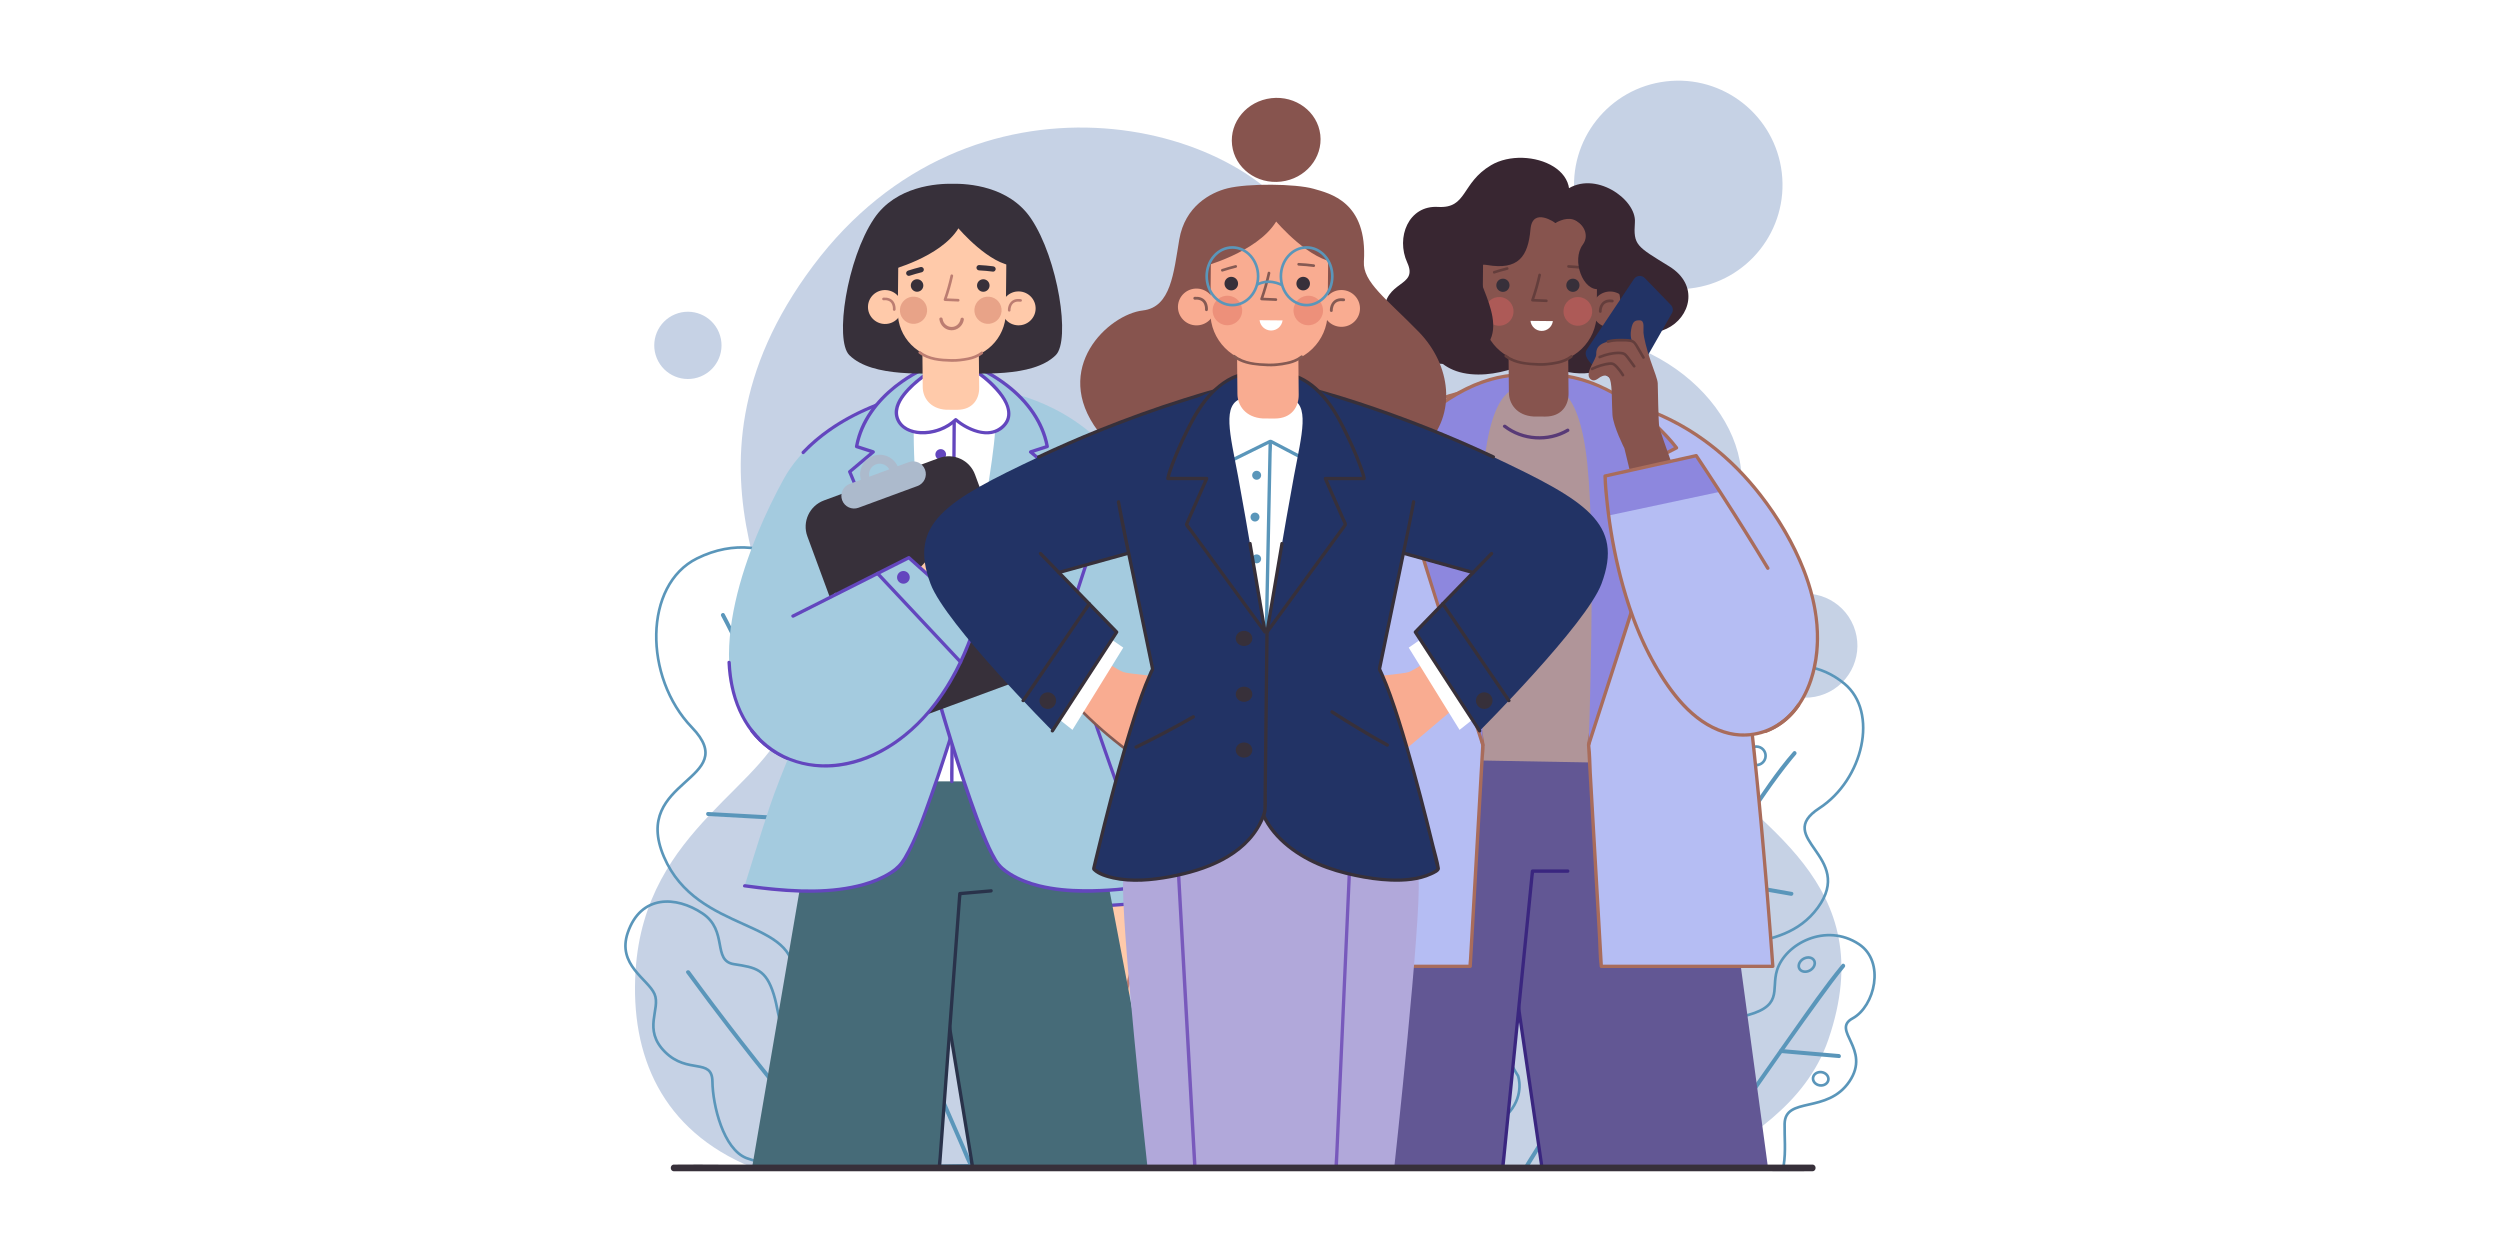 <?xml version="1.0" encoding="utf-8"?>
<!-- Generator: Adobe Illustrator 27.1.0, SVG Export Plug-In . SVG Version: 6.00 Build 0)  -->
<svg version="1.1" xmlns="http://www.w3.org/2000/svg" xmlns:xlink="http://www.w3.org/1999/xlink" x="0px" y="0px"
	 viewBox="0 0 1000 500" style="enable-background:new 0 0 1000 500;" xml:space="preserve">
<g id="BACKGROUND">
	<rect style="fill:#FFFFFF;" width="1000" height="500"/>
</g>
<g id="OBJECTS">
	<g>
		<g>
			
				<ellipse transform="matrix(0.926 -0.378 0.378 0.926 -43.966 292.219)" style="fill:#C6D2E5;" cx="722" cy="258.05" rx="20.81" ry="20.81"/>
			
				<ellipse transform="matrix(0.924 -0.383 0.383 0.924 -31.956 115.79)" style="fill:#C6D2E5;" cx="275.08" cy="138.22" rx="13.45" ry="13.45"/>
			
				<ellipse transform="matrix(0.993 -0.117 0.117 0.993 -4.058 78.942)" style="fill:#C6D2E5;" cx="671.4" cy="74.09" rx="41.7" ry="41.7"/>
			<path style="fill:#C6D2E5;" d="M300.79,466.95h380c17.12-11.42,41.46-24.57,50.58-51.2c21.59-63.06-29.25-85.5-56.93-116.75
				c-27.68-31.25,29.6-44.2,21.94-111.49c-3.94-34.61-50.2-66.25-97.51-49.61c-47.31,16.64-54.18-3.16-76.11-43.52
				c-25.49-46.91-134.4-72.36-197.53,11.95c-63.13,84.31-2.23,148.19-9.37,178.34c-7.14,30.15-58.01,45.69-61.64,103.72
				C252.11,422.01,264.54,452.11,300.79,466.95z"/>
		</g>
		<g>
			<g>
				<path style="fill:none;stroke:#5A96BA;stroke-width:1.071;stroke-miterlimit:10;" d="M347.68,464.15
					c7.37-5.26,8.1-38.6-22.12-45.35c-15.43-3.45-12.96-11.17-16.08-21.11c-3.12-9.94-7.03-10.67-15.87-12.02
					c-8.83-1.35-2.2-13.39-12.69-20.36c-10.49-6.97-24.56-7.51-29.8,7.73c-4.44,12.9,8.14,18.59,10.7,24.59
					c2.57,6-4.9,14.1,4.2,23.15c9.1,9.05,18.83,2.24,18.95,11.82c0.12,9.58,4.38,27.04,13.62,30.64
					C310.01,467.68,341.86,468.3,347.68,464.15z"/>
				<g>
					<g>
						<path style="fill:#5A96BA;" d="M338.54,466.81c-4.05-4.84-8.26-9.54-12.32-14.37c-10.05-11.95-19.87-24.1-29.46-36.42
							c-7.07-9.09-14.02-18.28-20.82-27.58c-0.6-0.83-2-0.03-1.39,0.81c11.35,15.52,23.1,30.74,35.18,45.69
							c7.65,9.47,15.43,18.84,23.38,28.07c1.42,1.65,2.89,3.27,4.29,4.94C338.07,468.74,339.2,467.6,338.54,466.81L338.54,466.81z"
							/>
					</g>
				</g>
			</g>
			<g>
				<path style="fill:none;stroke:#5A96BA;stroke-width:1.071;stroke-miterlimit:10;" d="M314.89,410.39
					c0.8-6.57,1.84-13.02,2.43-19.01c2.41-24.35-38.4-17.43-51.76-48.68c-13.37-31.25,31.68-30.45,11.21-51.72
					c-19.37-20.12-19.33-57.04,2.03-67.61c29.71-14.7,56.32,10.18,59.89,34.31c2.75,18.62-9.73,31.62,22.76,45.27
					c32.49,13.65,27.47,30.6,20.79,63.01c-6.67,32.41,15.28,20.53,32.34,47.89c13.52,21.68-5.48,43.8-13.95,52.04l-65.76,1.13"/>
				<g>
					<g>
						<g>
							<path style="fill:#5A96BA;" d="M388.74,465.01c-0.71-1.64-1.42-3.27-2.13-4.91c-1.96-4.5-3.91-9-5.87-13.5
								c-2.96-6.79-5.92-13.58-8.89-20.37c-3.66-8.37-7.33-16.74-11.01-25.11c-4.17-9.49-8.35-18.97-12.54-28.44
								c-4.37-9.87-8.75-19.74-13.15-29.6c-4.32-9.69-8.67-19.38-13.04-29.05c-4.02-8.9-8.07-17.8-12.15-26.67
								c-3.46-7.51-6.94-15-10.5-22.46c-2.63-5.51-5.28-11-8.08-16.42c-0.5-0.97-1-1.93-1.52-2.89c-0.49-0.91-1.88-0.1-1.39,0.81
								c2.58,4.82,4.99,9.74,7.37,14.67c3.39,7.02,6.7,14.08,9.98,21.15c4,8.62,7.95,17.27,11.87,25.93
								c4.31,9.49,8.58,19,12.84,28.52c4.43,9.91,8.85,19.83,13.25,29.76c4.25,9.59,8.49,19.19,12.72,28.8
								c3.83,8.71,7.66,17.42,11.47,26.14c3.16,7.21,6.31,14.43,9.46,21.64c2.23,5.11,4.45,10.21,6.67,15.32
								c1.04,2.38,1.98,4.84,3.12,7.18c0.05,0.1,0.09,0.21,0.13,0.31C387.77,466.77,389.15,465.95,388.74,465.01L388.74,465.01z"/>
						</g>
					</g>
					<g>
						<g>
							<g>
								<path style="fill:#5A96BA;" d="M327.32,327.24c-4.97-0.28-9.95-0.55-14.92-0.83c-7.89-0.44-15.78-0.87-23.67-1.31
									c-1.83-0.1-3.66-0.2-5.5-0.3c-1.03-0.06-1.03,1.55,0,1.61c4.97,0.28,9.95,0.55,14.92,0.83c7.89,0.44,15.78,0.87,23.67,1.31
									c1.83,0.1,3.66,0.2,5.5,0.3C328.35,328.91,328.35,327.3,327.32,327.24L327.32,327.24z"/>
							</g>
						</g>
						<g>
							<g>
								<path style="fill:#5A96BA;" d="M371.83,427.65c-10.17-1.14-20.33-2.29-30.5-3.43c-1.42-0.16-2.85-0.32-4.27-0.48
									c-1.03-0.12-1.02,1.49,0,1.61c10.17,1.14,20.33,2.29,30.5,3.43c1.42,0.16,2.85,0.32,4.27,0.48
									C372.86,429.38,372.85,427.77,371.83,427.65L371.83,427.65z"/>
							</g>
						</g>
					</g>
					<g>
						<g>
							<path style="fill:#5A96BA;" d="M374.46,318.26c-2.92,6.55-5.83,13.09-8.75,19.64c-4.65,10.44-9.3,20.87-13.95,31.31
								c-1.07,2.4-2.14,4.8-3.21,7.2c-0.42,0.94,0.97,1.76,1.39,0.81c2.92-6.55,5.83-13.09,8.75-19.64
								c4.65-10.44,9.3-20.87,13.95-31.31c1.07-2.4,2.14-4.8,3.21-7.2C376.26,318.14,374.88,317.32,374.46,318.26L374.46,318.26z"/>
						</g>
					</g>
				</g>
				<path style="fill:none;stroke:#5A96BA;stroke-width:1.071;stroke-miterlimit:10;" d="M312.36,252.35
					c2.16,3.17,5.91,4.37,8.38,2.68c2.47-1.68,2.73-5.62,0.58-8.78c-2.16-3.17-5.91-4.37-8.38-2.68
					C310.46,245.25,310.2,249.18,312.36,252.35z"/>
				<path style="fill:none;stroke:#5A96BA;stroke-width:1.071;stroke-miterlimit:10;" d="M310.77,269.47
					c0,1.67,1.36,3.03,3.03,3.03c1.67,0,3.03-1.36,3.03-3.03s-1.36-3.03-3.03-3.03C312.13,266.44,310.77,267.8,310.77,269.47z"/>
			</g>
			<g>
				<path style="fill:none;stroke:#5A96BA;stroke-width:1.071;stroke-miterlimit:10;" d="M664.51,444.68
					c1.43-3.17-7.89-17.07,3.11-22.26s11.85-18.16,11.85-18.16c0.53-4.95,0.87-9.85,1.45-14.33c2.38-18.24,31.08-6.23,46.19-26.84
					c15.11-20.61-18.02-27.69,0.59-39.79c17.61-11.44,23.86-38.48,10.02-49.86c-19.25-15.82-42.98-2.13-49.7,14.94
					c-5.19,13.17,1.74,24.81-24.37,29.28c-26.11,4.47-25.32,17.73-25.95,42.61c-0.63,24.87-14.68,12.43-31.84,29.57
					c-13.59,13.58-3.44,33.01,1.36,40.49c0,0,2.62,7.17-3.31,14.35c-5.93,7.19-18.26,8.05-14.37,22.89"/>
				<g>
					<g>
						<g>
							<path style="fill:#5A96BA;" d="M611.09,467.36c2.91-4.77,5.84-9.53,8.77-14.3c7.22-11.74,14.48-23.45,21.78-35.14
								c9.25-14.84,18.57-29.64,27.97-44.37c8.95-14.02,17.97-27.99,27.24-41.8c6.37-9.49,12.72-19.15,19.96-28.02
								c0.53-0.64,1.06-1.28,1.61-1.91c0.68-0.77-0.45-1.92-1.14-1.14c-6.95,7.93-12.8,16.92-18.7,25.63
								c-9.16,13.49-18.03,27.17-26.82,40.89c-9.52,14.84-18.92,29.76-28.27,44.71c-7.67,12.28-15.31,24.58-22.91,36.91
								c-2.45,3.98-4.9,7.96-7.34,11.94c-1.13,1.84-2.37,3.65-3.39,5.54c-0.04,0.08-0.1,0.16-0.15,0.24
								C609.16,467.43,610.55,468.24,611.09,467.36L611.09,467.36z"/>
						</g>
					</g>
					<g>
						<g>
							<g>
								<path style="fill:#5A96BA;" d="M683.65,352.6c9.55,1.67,19.1,3.34,28.65,5.01c1.35,0.24,2.7,0.47,4.05,0.71
									c1.01,0.18,1.45-1.37,0.43-1.55c-9.55-1.67-19.1-3.34-28.65-5.01c-1.35-0.24-2.7-0.47-4.05-0.71
									C683.07,350.87,682.63,352.42,683.65,352.6L683.65,352.6z"/>
							</g>
						</g>
						<g>
							<g>
								<path style="fill:#5A96BA;" d="M644.8,412.13c7.62,0.89,15.23,1.78,22.85,2.67c1.09,0.13,2.19,0.26,3.28,0.38
									c1.03,0.12,1.02-1.49,0-1.61c-7.62-0.89-15.23-1.78-22.85-2.67c-1.09-0.13-2.19-0.26-3.28-0.38
									C643.77,410.4,643.78,412.01,644.8,412.13L644.8,412.13z"/>
							</g>
						</g>
					</g>
					<g>
						<g>
							<path style="fill:#5A96BA;" d="M651.92,337.89c1.02,5.3,2.05,10.61,3.07,15.91c1.62,8.41,3.25,16.82,4.87,25.24
								c0.38,1.95,0.75,3.9,1.13,5.85c0.2,1.01,1.75,0.58,1.55-0.43c-1.02-5.3-2.05-10.61-3.07-15.91
								c-1.62-8.41-3.25-16.82-4.87-25.24c-0.38-1.95-0.75-3.9-1.13-5.85C653.28,336.45,651.73,336.87,651.92,337.89L651.92,337.89z
								"/>
						</g>
					</g>
				</g>
				<path style="fill:none;stroke:#5A96BA;stroke-width:1.071;stroke-miterlimit:10;" d="M708.22,288.96
					c-2.12,1.95-5.07,2.19-6.6,0.54c-1.53-1.65-1.05-4.58,1.07-6.53c2.12-1.95,5.07-2.19,6.6-0.54
					C710.82,284.08,710.34,287.01,708.22,288.96z"/>
				<path style="fill:none;stroke:#5A96BA;stroke-width:1.071;stroke-miterlimit:10;" d="M706.14,303.16
					c-0.46,1.99-2.45,3.23-4.44,2.77c-1.99-0.46-3.23-2.45-2.77-4.44c0.46-1.99,2.45-3.23,4.44-2.77
					C705.37,299.18,706.61,301.16,706.14,303.16z"/>
			</g>
			<g>
				<g>
					<path style="fill:none;stroke:#5A96BA;stroke-width:1.071;stroke-miterlimit:10;" d="M713.48,466.12
						c0.89-5.51,0.27-11.47,0.37-16.59c0.22-11.09,17.04-3.85,25.9-16.93c8.85-13.08-7.5-20.47,1.31-25.26
						c8.81-4.78,13.17-22.64,2.49-29.69c-13.2-8.71-29.41-0.18-32.73,10.4c-2.56,8.16,3.15,14.87-14.59,18.7
						c-17.75,3.84-16.16,11.79-14.65,26.8c1.51,15.01-9.64,2.68-20.18,13.75c-5.97,6.28-2.16,14.89,1.28,20.25"/>
				</g>
				<g>
					<g>
						<g>
							<path style="fill:#5A96BA;" d="M680.3,467.97c7.44-10.81,14.89-21.61,22.4-32.37c8.41-12.06,16.84-24.11,25.51-35.98
								c3.14-4.3,6.28-8.64,9.67-12.75c0.65-0.79-0.48-1.93-1.14-1.14c-7.25,8.78-13.73,18.27-20.32,27.55
								c-8.8,12.39-17.48,24.86-26.12,37.36c-3.81,5.5-7.6,11.01-11.39,16.52C678.32,468.02,679.71,468.82,680.3,467.97
								L680.3,467.97z"/>
						</g>
					</g>
					<g>
						<g>
							<g>
								<path style="fill:#5A96BA;" d="M712.48,421.22c6.73,0.58,13.47,1.17,20.2,1.75c0.97,0.08,1.94,0.17,2.91,0.25
									c1.03,0.09,1.02-1.52,0-1.61c-6.73-0.58-13.47-1.17-20.2-1.75c-0.97-0.08-1.94-0.17-2.91-0.25
									C711.45,419.53,711.45,421.13,712.48,421.22L712.48,421.22z"/>
							</g>
						</g>
					</g>
					<g>
						<g>
							<path style="fill:#5A96BA;" d="M687.36,413.07c2.91,8.16,5.83,16.31,8.74,24.47c0.41,1.14,0.82,2.29,1.23,3.43
								c0.35,0.97,1.9,0.55,1.55-0.43c-2.91-8.16-5.83-16.31-8.74-24.47c-0.41-1.14-0.82-2.29-1.23-3.43
								C688.56,411.67,687.01,412.09,687.36,413.07L687.36,413.07z"/>
						</g>
					</g>
				</g>
				<path style="fill:none;stroke:#5A96BA;stroke-width:1.071;stroke-miterlimit:10;" d="M724.85,387.52
					c-1.31,1.27-3.34,1.54-4.53,0.61c-1.19-0.93-1.08-2.71,0.23-3.98c1.31-1.27,3.34-1.54,4.53-0.61
					C726.27,384.47,726.17,386.25,724.85,387.52z"/>
				<path style="fill:none;stroke:#5A96BA;stroke-width:1.071;stroke-miterlimit:10;" d="M731.35,431.92
					c-0.2,1.46-1.73,2.46-3.42,2.23c-1.69-0.23-2.91-1.6-2.71-3.06c0.2-1.46,1.73-2.46,3.42-2.23
					C730.33,429.09,731.55,430.46,731.35,431.92z"/>
			</g>
		</g>
		<g>
			<g>
				<g>
					<g>
						<g>
							<g>
								<path style="fill:#87544E;" d="M514.77,386.52c0,0,11.21,40.08,15.96,45.52s17.32,15.74,17.32,15.74s5.59,3.4,8.23,1.7
									c2.64-1.7-2.12-47.55-2.12-47.55S522.92,362.63,514.77,386.52z"/>
								<g>
									<g>
										<g>
											<path style="fill:#643E3C;" d="M550.59,442.63c-2.68-2.94-5.39-5.85-8.02-8.83c-2.42-2.74-4.74-5.63-6.31-8.95
												c-0.96-2.03-1.58-4.2-2.2-6.35c-0.19-0.66-1.23-0.38-1.03,0.28c0.56,1.92,1.12,3.84,1.9,5.68
												c0.74,1.73,1.68,3.37,2.75,4.91c2.14,3.1,4.73,5.85,7.26,8.62c1.64,1.79,3.27,3.59,4.91,5.38
												C550.29,443.9,551.05,443.14,550.59,442.63L550.59,442.63z"/>
										</g>
									</g>
									<g>
										<g>
											<path style="fill:#643E3C;" d="M543.61,424.85c3.25,4.39,6.3,8.93,9.14,13.6c0.36,0.59,1.28,0.05,0.93-0.54
												c-2.84-4.67-5.89-9.21-9.14-13.6C544.13,423.76,543.2,424.29,543.61,424.85L543.61,424.85z"/>
										</g>
									</g>
								</g>
							</g>
							<g>
								<g>
									<path style="fill:#B5BDF3;" d="M592.08,155.42c0,0-46.82,5.75-72.64,50.78c-28.56,49.82-30.4,144.38-8.67,207.34
										l47.68,0.88l18.47-176.25"/>
								</g>
								<path style="fill:#8D87DE;" d="M504.62,392.34c1.78,7.36,3.84,14.46,6.16,21.2l47.68,0.88l2.18-20.82L504.62,392.34z"/>
								<g>
									<g>
										<path style="fill:#A96C5B;" d="M592.08,154.75c-2.6,0.32-5.18,0.93-7.71,1.58c-6.33,1.63-12.51,3.88-18.44,6.63
											c-18.79,8.7-34.81,22.73-45.61,40.44c-11.07,18.15-16.97,39.29-20.57,60.09c-4.12,23.8-5.18,48.15-3.87,72.26
											c1.29,23.71,4.84,47.49,11.74,70.25c0.79,2.59,1.62,5.17,2.5,7.73c0.1,0.29,0.34,0.49,0.65,0.49
											c5.36,0.1,10.73,0.2,16.09,0.3c8.56,0.16,17.11,0.32,25.67,0.48c1.97,0.04,3.95,0.07,5.92,0.11
											c0.39,0.01,0.63-0.31,0.67-0.67c0.16-1.56,0.33-3.13,0.49-4.69c0.45-4.28,0.9-8.56,1.35-12.84
											c0.66-6.3,1.32-12.61,1.98-18.91c0.81-7.73,1.62-15.46,2.43-23.19c0.88-8.43,1.77-16.85,2.65-25.28
											c0.9-8.55,1.79-17.1,2.69-25.65c0.83-7.93,1.66-15.87,2.49-23.8c0.71-6.74,1.41-13.48,2.12-20.22
											c0.51-4.82,1.01-9.65,1.52-14.47c0.24-2.28,0.65-4.61,0.72-6.9c0-0.1,0.02-0.2,0.03-0.3c0.09-0.86-1.25-0.85-1.34,0
											c-0.16,1.56-0.33,3.13-0.49,4.69c-0.45,4.28-0.9,8.56-1.35,12.84c-0.66,6.3-1.32,12.61-1.98,18.91
											c-0.81,7.73-1.62,15.46-2.43,23.19c-0.88,8.43-1.77,16.85-2.65,25.28c-0.9,8.55-1.79,17.1-2.69,25.65
											c-0.83,7.93-1.66,15.87-2.49,23.8c-0.71,6.74-1.41,13.48-2.12,20.22c-0.51,4.83-1.01,9.65-1.52,14.48
											c-0.16,1.52-0.32,3.03-0.48,4.55c-0.08,0.75-0.29,1.6-0.25,2.35c0.01,0.09-0.02,0.2-0.03,0.3
											c0.22-0.22,0.45-0.45,0.67-0.67c-5.36-0.1-10.73-0.2-16.09-0.3c-8.56-0.16-17.11-0.32-25.67-0.48
											c-1.97-0.04-3.95-0.07-5.92-0.11c0.22,0.16,0.43,0.33,0.65,0.49c-7.55-21.93-11.66-45.03-13.55-68.11
											c-1.98-24.1-1.56-48.51,1.78-72.47c2.93-21.06,8.02-42.38,17.76-61.42c9.65-18.87,24.72-34.32,43.4-44.35
											c9.57-5.14,20.13-9.18,30.9-10.87c0.13-0.02,0.27-0.04,0.4-0.06c0.1-0.02-0.2,0.03-0.03,0
											C592.93,155.99,592.94,154.65,592.08,154.75L592.08,154.75z"/>
									</g>
								</g>
							</g>
						</g>
						<g>
							<path style="fill:#B5BDF3;" d="M706.29,292.51c5.35-1.98,9.91-5.72,13.11-10.47c0,0,21.32-26.68-7.55-72.97
								s-68.85-49.78-75.08-49.68c-6.23,0.1,31.26,76.09,31.26,76.09l33.29,52.31L706.29,292.51z"/>
							<g>
								<path style="fill:#A96C5B;" d="M706.47,293.16c9.36-3.55,15.42-11.7,18.5-20.89c4.85-14.47,2.64-30.37-2.8-44.34
									c-4.26-10.96-10.41-21.23-17.62-30.49c-6.04-7.75-13.02-14.77-20.88-20.68c-10.77-8.1-23.3-14.15-36.55-16.83
									c-3.2-0.65-6.49-1.16-9.77-1.21c-2.49-0.04-2.02,2.52-1.65,4.28c0.87,4.1,2.48,8.09,4,11.98
									c2.23,5.69,4.65,11.31,7.13,16.91c5.03,11.36,10.31,22.61,15.7,33.8c2.04,4.23,3.91,8.53,6.43,12.5
									c6.17,9.7,12.35,19.41,18.52,29.11c3.13,4.93,6.27,9.85,9.4,14.78c0.96,1.51,1.92,3.02,2.88,4.53
									c0.35,0.56,0.67,1.18,1.1,1.68c1.45,1.7,3.32,3.15,4.94,4.7c0.62,0.59,1.57-0.35,0.95-0.95c-1.63-1.55-3.45-3.01-4.94-4.7
									c0.21,0.24-0.11-0.18-0.19-0.31c-0.26-0.41-0.52-0.81-0.78-1.22c-2.34-3.68-4.68-7.35-7.02-11.03
									c-6.68-10.5-13.37-21.01-20.05-31.51c-1.68-2.64-3.46-5.25-5.06-7.95c-0.72-1.21-1.27-2.53-1.88-3.79
									c-4.57-9.37-9.04-18.79-13.4-28.26c-5.04-10.95-10.12-21.97-14.21-33.32c-1.03-2.87-2.48-6.2-2.49-9.27
									c0-0.42,0.11-0.5,0.13-0.7c-0.01,0.08-0.09,0.06-0.07,0.07c-0.12-0.03,0.18,0,0.37,0c1.19,0.03,2.38,0.1,3.57,0.22
									c10.82,1.12,21.43,5,30.9,10.25c17.1,9.48,30.79,24.1,40.81,40.77c9.32,15.51,16.09,34,13.24,52.33
									c-0.73,4.66-2.05,9.28-4.14,13.52c-0.58,1.18-1.21,2.33-1.93,3.42c-0.19,0.29-0.38,0.57-0.58,0.85
									c-0.05,0.07-0.1,0.14-0.15,0.21c0.26-0.37-0.33,0.47-0.27,0.39c-3.15,4.42-7.39,7.9-12.49,9.84
									C705.32,292.17,705.66,293.47,706.47,293.16z"/>
							</g>
						</g>
					</g>
					<g>
						<g>
							<polygon style="fill:#625794;" points="607.49,403.38 616.8,466.95 707.18,466.95 684.27,297.3 596.4,295.08 							"/>
							<g>
								<g>
									<path style="fill:#3A267F;" d="M595.73,295.08c0.24,2.34,0.48,4.68,0.72,7.02c0.61,5.94,1.22,11.87,1.82,17.81
										c0.81,7.96,1.63,15.91,2.44,23.87c0.85,8.27,1.69,16.54,2.54,24.81c0.72,7,1.43,14.01,2.15,21.01
										c0.42,4.12,0.84,8.23,1.26,12.35c0.18,1.78,0.45,3.53,0.71,5.3c0.95,6.52,1.91,13.03,2.86,19.55
										c1.19,8.11,2.38,16.22,3.56,24.33c0.74,5.08,1.49,10.16,2.23,15.24c0.04,0.26,0.07,0.51,0.11,0.77
										c0.12,0.85,1.41,0.49,1.29-0.36c-0.53-3.63-1.06-7.25-1.59-10.88c-1.14-7.79-2.28-15.59-3.42-23.38
										c-1.07-7.31-2.14-14.62-3.21-21.93c-0.3-2.07-0.61-4.15-0.91-6.22c-0.05-0.38-0.12-0.75-0.16-1.13
										c0.03,0.25,0.01,0.03-0.01-0.17c-0.3-3.2-0.65-6.39-0.98-9.59c-0.66-6.47-1.32-12.93-1.99-19.4
										c-0.83-8.12-1.66-16.24-2.49-24.35c-0.83-8.15-1.67-16.3-2.5-24.45c-0.67-6.54-1.34-13.07-2.01-19.61
										c-0.35-3.38-0.68-6.75-1.04-10.13c-0.02-0.15-0.03-0.31-0.05-0.46C596.98,294.23,595.64,294.22,595.73,295.08
										L595.73,295.08z"/>
								</g>
							</g>
						</g>
						<g>
							<polygon style="fill:#625794;" points="550.21,288.86 532.63,357.54 510.39,467.02 601.13,466.95 612.98,348.44 
								627.12,348.44 657.39,289.63 							"/>
							<g>
								<g>
									<path style="fill:#3A267F;" d="M627.12,347.77c-4.71,0-9.43,0-14.14,0c-0.39,0-0.63,0.31-0.67,0.67
										c-0.39,3.95-0.79,7.9-1.18,11.85c-0.94,9.4-1.88,18.8-2.82,28.2c-1.14,11.45-2.29,22.9-3.43,34.34
										c-0.98,9.83-1.96,19.66-2.95,29.48c-0.33,3.27-0.65,6.53-0.98,9.8c-0.15,1.51-0.48,3.12-0.46,4.64
										c0,0.07-0.01,0.13-0.02,0.2c-0.09,0.86,1.25,0.85,1.34,0c0.39-3.95,0.79-7.9,1.18-11.85c0.94-9.4,1.88-18.8,2.82-28.2
										c1.14-11.45,2.29-22.9,3.43-34.34c0.98-9.83,1.96-19.66,2.95-29.48c0.33-3.27,0.65-6.53,0.98-9.8
										c0.1-1.02,0.2-2.03,0.3-3.05c0.05-0.48,0.23-1.11,0.16-1.59c-0.01-0.06,0.01-0.14,0.02-0.2c-0.22,0.22-0.45,0.45-0.67,0.67
										c4.71,0,9.43,0,14.14,0C627.98,349.11,627.98,347.77,627.12,347.77L627.12,347.77z"/>
								</g>
							</g>
						</g>
					</g>
				</g>
				<g>
					<g>
						<path style="fill:#B09599;" d="M586.41,304.09l64.87,1.18c0,0-9.26-123.8-10.89-134.67c-1.63-10.87-5.92-20.32-19.23-20.69
							c-13.31-0.37-31.2,0.68-32.95,13.06C586.44,175.36,586.41,304.09,586.41,304.09z"/>
						<g>
							<g>
								<path style="fill:#583A77;" d="M601.38,170.96c7.4,5.74,17.98,6.49,26.07,1.72c0.74-0.44,0.07-1.59-0.68-1.16
									c-7.53,4.43-17.54,3.85-24.45-1.52C601.66,169.49,600.7,170.43,601.38,170.96L601.38,170.96z"/>
							</g>
						</g>
					</g>
					<g>
						<g>
							<g>
								<path style="fill:#B5BDF3;" d="M635.44,297.98l5.08,88.54h68.61c0,0-7.25-102.81-14.49-136.77
									c-7.25-33.97-51.7-59.61-51.66-25.73C643.01,257.9,635.44,297.98,635.44,297.98z"/>
								<g>
									<path style="fill:#A96C5B;" d="M634.77,297.98c0.17,2.93,0.34,5.86,0.5,8.8c0.4,7.04,0.81,14.09,1.21,21.13
										c0.49,8.52,0.98,17.05,1.47,25.57c0.42,7.37,0.85,14.74,1.27,22.12c0.2,3.56,0.16,7.23,0.62,10.77
										c0.01,0.05,0.01,0.1,0.01,0.16c0.02,0.36,0.29,0.67,0.67,0.67c7.75,0,15.5,0,23.24,0c12.3,0,24.59,0,36.89,0
										c2.83,0,5.65,0,8.48,0c0.34,0,0.7-0.31,0.67-0.67c-0.24-3.34-0.49-6.68-0.74-10.02c-0.64-8.48-1.32-16.96-2.03-25.43
										c-0.93-11.16-1.93-22.32-3-33.47c-1.11-11.54-2.31-23.08-3.69-34.59c-1.14-9.44-2.35-18.88-4.04-28.24
										c-0.87-4.81-1.92-9.54-3.79-14.07c-2.29-5.55-5.43-10.7-9.19-15.37c-3.49-4.33-7.53-8.23-12.06-11.45
										c-3.73-2.65-7.92-4.94-12.41-5.96c-3.41-0.78-7.19-0.8-10.29,1.03c-3.38,1.99-5.1,5.73-5.79,9.46
										c-0.55,2.96-0.46,5.95-0.49,8.94c-0.06,4.24-0.22,8.47-0.46,12.7c-0.46,8.1-1.19,16.18-2.12,24.25
										c-1.22,10.67-2.74,21.32-4.62,31.89c-0.1,0.54-0.19,1.07-0.29,1.61c-0.16,0.84,1.13,1.2,1.29,0.36
										c1.38-7.31,2.47-14.68,3.48-22.04c2.09-15.32,3.66-30.76,4.01-46.24c0.12-5.36-0.53-11.36,2.25-16.22
										c1.73-3.02,4.73-4.73,8.19-4.89c4.1-0.19,8.16,1.35,11.72,3.25c4.66,2.49,8.83,5.86,12.52,9.62
										c8.09,8.26,13.79,18.54,16.07,29.89c1.74,8.66,2.92,17.44,4.02,26.19c1.4,11.08,2.59,22.19,3.7,33.31
										c1.12,11.21,2.14,22.43,3.1,33.65c0.78,9.07,1.52,18.13,2.22,27.21c0.36,4.66,0.71,9.32,1.05,13.99
										c0.02,0.21,0.03,0.42,0.05,0.64c0.22-0.22,0.45-0.45,0.67-0.67c-7.75,0-15.5,0-23.24,0c-12.3,0-24.59,0-36.89,0
										c-2.83,0-5.65,0-8.48,0c0.22,0.22,0.45,0.45,0.67,0.67c-0.17-2.93-0.34-5.86-0.5-8.8c-0.4-7.04-0.81-14.09-1.21-21.13
										c-0.49-8.52-0.98-17.05-1.47-25.57c-0.42-7.37-0.85-14.74-1.27-22.12c-0.2-3.56-0.16-7.23-0.62-10.77
										c-0.01-0.05-0.01-0.1-0.01-0.16C636.06,297.12,634.72,297.11,634.77,297.98z"/>
								</g>
							</g>
							<g>
								<path style="fill:#8D87DE;" d="M619.8,155.42c0,0,11.58-4.18,15.13,30.12s0.51,112.43,0.51,112.43s20.74-63.83,25.46-80.16
									c4.72-16.33,5.12-26.49,5.12-26.49l-12.34-3.51l16.93-8.67c0,0-20.4-26.87-47.49-29.08
									C596.02,147.84,619.8,155.42,619.8,155.42z"/>
								<g>
									<g>
										<path style="fill:#A96C5B;" d="M636.09,298.15c3.57-11,7.12-22.01,10.66-33.02c4.94-15.38,9.99-30.75,14.54-46.25
											c1.86-6.34,3.4-12.78,4.44-19.3c0.43-2.73,0.85-5.5,0.96-8.26c0.01-0.29-0.22-0.57-0.49-0.65
											c-4.11-1.17-8.23-2.34-12.34-3.51c0.05,0.41,0.11,0.82,0.16,1.22c5.64-2.89,11.29-5.78,16.93-8.67
											c0.29-0.15,0.45-0.64,0.24-0.92c-2.59-3.41-5.62-6.52-8.72-9.46c-6.67-6.31-14.24-11.85-22.67-15.56
											c-5.3-2.34-10.89-3.9-16.68-4.39c-0.86-0.07-0.85,1.27,0,1.34c17.42,1.49,32.87,12.82,44.19,25.52
											c0.7,0.79,1.39,1.59,2.06,2.4c0.18,0.22,0.34,0.48,0.54,0.67c0.15,0.14,0.18,0.23,0.12,0.15
											c0.08-0.31,0.16-0.61,0.24-0.92c-5.64,2.89-11.29,5.78-16.93,8.67c-0.53,0.27-0.37,1.07,0.16,1.22
											c4.11,1.17,8.23,2.34,12.34,3.51c-0.16-0.22-0.33-0.43-0.49-0.65c-0.09,2.28-0.41,4.56-0.75,6.81
											c-0.91,6.11-2.28,12.15-3.95,18.09c-1.82,6.52-3.9,12.97-5.93,19.42c-5.24,16.68-10.6,33.32-15.98,49.95
											c-1.31,4.07-2.63,8.13-3.95,12.2C634.53,298.62,635.82,298.97,636.09,298.15L636.09,298.15z"/>
									</g>
								</g>
							</g>
						</g>
						<g>
							<g>
								<g>
									<path style="fill:#B5BDF3;" d="M593.14,297.98l-5.08,88.54h-68.61c0,0,7.25-102.81,14.49-136.77
										c7.25-33.97,51.7-59.61,51.66-25.73C585.57,257.9,593.14,297.98,593.14,297.98z"/>
								</g>
								<g>
									<g>
										<path style="fill:#A96C5B;" d="M584.93,224.02c0,19.76,2.16,39.53,5.07,59.05c0.72,4.83,1.49,9.65,2.37,14.46
											c0.03,0.14,0.1,0.86,0.09,0.46c0,0.13-0.01,0.27-0.02,0.4c-0.08,0.87-0.1,1.74-0.15,2.61
											c-0.53,9.21-1.06,18.42-1.58,27.63c-0.7,12.17-1.4,24.34-2.09,36.52c-0.27,4.67-0.54,9.35-0.8,14.02
											c-0.09,1.51-0.17,3.03-0.26,4.54c-0.05,0.79-0.22,1.7-0.14,2.49c0.01,0.11-0.01,0.22-0.02,0.33
											c0.22-0.22,0.45-0.45,0.67-0.67c-7.75,0-15.5,0-23.24,0c-12.3,0-24.59,0-36.89,0c-2.83,0-5.65,0-8.48,0
											c0.22,0.22,0.45,0.45,0.67,0.67c0.24-3.47,0.51-6.95,0.77-10.42c0.66-8.74,1.36-17.47,2.1-26.2
											c0.97-11.52,2-23.03,3.12-34.53c1.14-11.66,2.36-23.32,3.79-34.95c1.15-9.33,2.37-18.68,4.17-27.91
											c0.17-0.86,0.34-1.73,0.53-2.59c0.18-0.84-1.11-1.2-1.29-0.36c-1.86,8.73-3.05,17.6-4.19,26.44
											c-1.48,11.51-2.72,23.04-3.87,34.58c-1.17,11.67-2.23,23.36-3.23,35.04c-0.79,9.27-1.54,18.54-2.26,27.81
											c-0.23,2.93-0.45,5.86-0.66,8.79c-0.1,1.34-0.35,2.76-0.3,4.1c0,0.06-0.01,0.12-0.01,0.18c-0.03,0.36,0.33,0.67,0.67,0.67
											c7.75,0,15.5,0,23.24,0c12.3,0,24.59,0,36.89,0c2.83,0,5.65,0,8.48,0c0.38,0,0.65-0.31,0.67-0.67
											c0.33-5.83,0.67-11.66,1-17.5c0.69-12.02,1.38-24.04,2.07-36.06c0.57-9.99,1.15-19.99,1.72-29.98
											c0.09-1.63,0.38-3.37,0.29-5.01c-0.05-0.85-0.31-1.73-0.45-2.56c-0.42-2.39-0.82-4.79-1.2-7.19
											c-2.97-18.6-5.18-37.4-5.76-56.24c-0.08-2.66-0.12-5.31-0.12-7.97C586.27,223.16,584.93,223.15,584.93,224.02
											L584.93,224.02z"/>
									</g>
								</g>
							</g>
							<g>
								<path style="fill:#8D87DE;" d="M608.78,155.42c0,0-11.58-4.18-15.13,30.12s-0.51,112.43-0.51,112.43
									s-20.74-63.83-25.46-80.16c-4.72-16.33-5.12-26.49-5.12-26.49l12.34-3.51l-16.93-8.67c0,0,20.4-26.87,47.49-29.08
									C632.55,147.84,608.78,155.42,608.78,155.42z"/>
								<g>
									<g>
										<path style="fill:#A96C5B;" d="M593.78,297.8c-3.54-10.91-7.07-21.83-10.57-32.75c-4.94-15.38-9.98-30.75-14.54-46.25
											c-1.84-6.24-3.37-12.58-4.43-19c-0.46-2.8-0.89-5.64-1.01-8.48c-0.16,0.22-0.33,0.43-0.49,0.65
											c4.11-1.17,8.23-2.34,12.34-3.51c0.53-0.15,0.69-0.95,0.16-1.22c-5.64-2.89-11.29-5.78-16.93-8.67
											c0.08,0.31,0.16,0.61,0.24,0.92c0,0-0.12,0.07,0.06-0.08c0.17-0.14,0.3-0.38,0.44-0.55c0.54-0.66,1.09-1.32,1.66-1.96
											c1.96-2.24,4.02-4.38,6.18-6.43c6.43-6.12,13.71-11.48,21.81-15.18c5.29-2.42,10.96-4.06,16.77-4.56
											c0.85-0.07,0.86-1.41,0-1.34c-17.81,1.53-33.61,12.96-45.19,25.97c-0.99,1.12-1.97,2.25-2.88,3.44
											c-0.21,0.28-0.05,0.77,0.24,0.92c5.64,2.89,11.29,5.78,16.93,8.67c0.05-0.41,0.11-0.82,0.16-1.22
											c-4.11,1.17-8.23,2.34-12.34,3.51c-0.27,0.08-0.5,0.35-0.49,0.65c0.09,2.22,0.4,4.45,0.72,6.65
											c0.86,5.97,2.17,11.88,3.77,17.69c1.85,6.75,4.01,13.43,6.11,20.1c5.27,16.76,10.65,33.48,16.06,50.19
											c1.31,4.07,2.63,8.14,3.95,12.2C592.75,298.97,594.05,298.62,593.78,297.8L593.78,297.8z"/>
									</g>
								</g>
							</g>
						</g>
					</g>
				</g>
				<g>
					<path style="fill:#382631;" d="M586.41,92.54c0,0-17.63,6.69-12.87,15.23s-1.36,12.62-3.17,18.96
						c-1.81,6.34,1.08,21.26,17.83,22.92c16.76,1.66,30.01-10.26,32.95-3.87c1.97,4.27,23.75,6.72,24.75-4.61
						c0.58-6.54,8.47-4.7,13.91-5.84c5.43-1.13,0.91-17.64-5.43-23.88c-6.34-6.24,1.16-24.34-15.48-25.17
						C622.25,85.45,589.99,88.92,586.41,92.54z"/>
					<g>
						<path style="fill:#87544E;" d="M627.42,157.41c0.04,4.53-2.64,9.22-9.32,9.22l-4.62-0.02c-6.76-0.4-9.88-5.05-9.92-9.58
							l-0.14-14.91c-0.04-4.53,4.35-8.54,9.75-8.91l4.19-0.29c5.4-0.37,9.86,3.02,9.9,7.55L627.42,157.41z"/>
						<g>
							<g>
								<g>
									<g>
										<g>
											<path style="fill:#87544E;" d="M580.41,122.97c-0.12,3.96,3.01,7.26,7,7.38c3.99,0.12,7.32-2.99,7.44-6.94
												c0.12-3.96-3.01-7.26-7-7.38C583.86,115.91,580.53,119.01,580.41,122.97z"/>
											<g>
												<path style="fill:#643E3C;" d="M590.95,124.25c0.01-0.15,0.01-0.31,0.01-0.46c0-0.17-0.02-0.33-0.03-0.49
													c-0.01-0.07,0.01-0.18,0-0.01c0-0.05-0.02-0.1-0.02-0.15c-0.02-0.11-0.04-0.22-0.07-0.33c-0.05-0.22-0.12-0.44-0.2-0.66
													c-0.06-0.15,0.05,0.09-0.02-0.05c-0.02-0.05-0.05-0.1-0.07-0.15c-0.06-0.12-0.13-0.24-0.2-0.36
													c-0.03-0.05-0.07-0.1-0.1-0.14c-0.09-0.13,0.06,0.06-0.04-0.05c-0.1-0.11-0.19-0.22-0.3-0.32
													c-0.05-0.04-0.1-0.08-0.14-0.12c-0.09-0.08,0.07,0.05,0.01,0.01c-0.03-0.02-0.05-0.04-0.08-0.06
													c-0.13-0.09-0.26-0.17-0.4-0.24c-0.03-0.02-0.06-0.03-0.09-0.05c-0.03-0.01-0.05-0.02-0.08-0.04
													c0.07,0.03,0.07,0.03,0.01,0.01c-0.08-0.03-0.17-0.06-0.25-0.09c-0.18-0.06-0.37-0.1-0.56-0.14
													c-0.01,0-0.18-0.03-0.06-0.01c-0.05-0.01-0.11-0.01-0.16-0.02c-0.11-0.01-0.22-0.02-0.33-0.02
													c-0.27-0.01-0.53,0-0.8,0.02c-0.3,0.02-0.56-0.27-0.56-0.56c0-0.32,0.26-0.54,0.56-0.56c1.58-0.12,3.18,0.28,4.18,1.59
													c0.61,0.8,0.88,1.82,0.93,2.82c0.01,0.21,0.02,0.42,0,0.62c-0.03,0.3-0.24,0.56-0.56,0.56
													C591.23,124.81,590.92,124.56,590.95,124.25L590.95,124.25z"/>
											</g>
										</g>
										<g>
											<path style="fill:#87544E;" d="M651.27,123.99c-0.12,3.96-3.45,7.06-7.44,6.94c-3.99-0.12-7.12-3.43-7-7.38
												c0.12-3.96,3.45-7.06,7.44-6.94C648.25,116.73,651.39,120.03,651.27,123.99z"/>
											<g>
												<path style="fill:#643E3C;" d="M639.56,124.59c-0.06-1.84,0.89-3.78,2.64-4.49c0.91-0.37,1.91-0.36,2.87-0.23
													c0.3,0.04,0.46,0.42,0.39,0.69c-0.09,0.32-0.39,0.43-0.69,0.39c-0.73-0.1-1.41-0.08-2.09,0.16
													c-0.04,0.01-0.24,0.1-0.12,0.04c-0.07,0.03-0.13,0.06-0.2,0.09c-0.14,0.07-0.26,0.15-0.39,0.24
													c-0.13,0.09,0.04-0.04-0.08,0.06c-0.05,0.04-0.1,0.08-0.15,0.13c-0.1,0.09-0.18,0.19-0.27,0.29
													c-0.02,0.02-0.04,0.05-0.06,0.07c0.09-0.11,0.04-0.05,0.02-0.02c-0.03,0.05-0.07,0.1-0.1,0.15
													c-0.07,0.11-0.14,0.22-0.2,0.34c-0.03,0.05-0.05,0.1-0.08,0.16c-0.02,0.04-0.09,0.22-0.03,0.05
													c-0.04,0.11-0.08,0.22-0.12,0.33c-0.07,0.2-0.12,0.4-0.16,0.61c-0.02,0.09-0.03,0.18-0.05,0.27
													c-0.01,0.06-0.06,0.18,0,0c-0.01,0.04-0.01,0.09-0.01,0.13c-0.02,0.19-0.03,0.38-0.03,0.56
													C640.69,125.31,639.58,125.31,639.56,124.59L639.56,124.59z"/>
											</g>
										</g>
									</g>
									<path style="fill:#87544E;" d="M638.68,125.63c-0.11,10.8-9.03,19.55-19.83,19.44l-6.38-0.06
										c-10.8-0.11-19.55-9.03-19.44-19.83l0.21-21.19c0.11-10.8,9.03-19.55,19.83-19.44l6.38,0.06
										c10.8,0.11,19.55,9.03,19.44,19.83L638.68,125.63z"/>
								</g>
								<g>
									<g>
										<path style="fill:#AD5A57;" d="M605.4,125.05c-0.27,3.17-3.06,5.51-6.22,5.24c-3.16-0.27-5.51-3.06-5.24-6.22
											c0.27-3.16,3.06-5.51,6.22-5.24C603.32,119.1,605.67,121.89,605.4,125.05z"/>
										<path style="fill:#AD5A57;" d="M636.87,125.05c-0.27,3.17-3.06,5.51-6.22,5.24c-3.16-0.27-5.51-3.06-5.24-6.22
											c0.27-3.16,3.06-5.51,6.22-5.24C634.8,119.1,637.14,121.89,636.87,125.05z"/>
									</g>
									<path style="fill:#FFFFFF;" d="M612.19,128.35c0.26,2.24,2.13,3.99,4.44,4.02c2.31,0.02,4.22-1.69,4.52-3.93L612.19,128.35
										z"/>
									<g>
										<path style="fill:#37303A;" d="M603.81,114.22c-0.06,1.46-1.29,2.59-2.75,2.53c-1.46-0.06-2.59-1.29-2.53-2.75
											c0.06-1.46,1.29-2.59,2.75-2.53C602.74,111.52,603.87,112.76,603.81,114.22z"/>
										<path style="fill:#37303A;" d="M631.8,114.22c-0.06,1.46-1.29,2.59-2.75,2.53c-1.46-0.06-2.59-1.29-2.53-2.75
											c0.06-1.46,1.29-2.59,2.75-2.53C630.73,111.52,631.86,112.76,631.8,114.22z"/>
									</g>
									<g>
										<g>
											<g>
												<path style="fill:#643E3C;" d="M597.82,109.42c1.72-0.56,3.46-1.06,5.21-1.5c0.67-0.17,0.39-1.2-0.28-1.03
													c-1.75,0.44-3.49,0.94-5.21,1.5C596.88,108.59,597.16,109.63,597.82,109.42L597.82,109.42z"/>
											</g>
										</g>
										<g>
											<g>
												<path style="fill:#643E3C;" d="M627.39,107.12c1.97,0.1,3.92,0.27,5.87,0.53c0.29,0.04,0.54-0.27,0.54-0.54
													c0-0.32-0.25-0.5-0.54-0.54c-1.95-0.26-3.9-0.43-5.87-0.53C626.71,106.02,626.71,107.09,627.39,107.12L627.39,107.12z"
													/>
											</g>
										</g>
									</g>
									<g>
										<g>
											<path style="fill:#643E3C;" d="M615.34,109.83c-0.76,3.43-1.72,6.8-2.88,10.11c-0.12,0.34,0.19,0.66,0.52,0.68
												c1.86,0.08,3.71,0.16,5.57,0.23c0.69,0.03,0.69-1.04,0-1.07c-1.85-0.08-3.71-0.16-5.57-0.23
												c0.17,0.23,0.34,0.45,0.52,0.68c1.16-3.31,2.12-6.69,2.88-10.11C616.52,109.44,615.49,109.16,615.34,109.83
												L615.34,109.83z"/>
										</g>
									</g>
								</g>
							</g>
						</g>
						<g>
							<g>
								<path style="fill:#643E3C;" d="M602,142.86c2.96,2.26,6.52,2.93,10.14,3.24c2.01,0.17,4.04,0.31,6.06,0.17
									c1.77-0.12,3.57-0.41,5.3-0.8c1.94-0.43,3.76-1.2,5.34-2.42c0.54-0.41,0.01-1.35-0.54-0.93c-1.71,1.32-3.66,2.04-5.76,2.45
									c-2.3,0.45-4.6,0.73-6.95,0.66c-4.51-0.12-9.34-0.47-13.05-3.3C601.99,141.52,601.46,142.45,602,142.86L602,142.86z"/>
							</g>
						</g>
						<g>
							<path style="fill:#382631;" d="M622.19,89.2c0,0-9.21-6.62-10,2.55c-0.94,10.86-4.86,16.4-17.33,14.26
								c-11.38-1.96,8.03,18.81,0.75,30.81c-9.61,15.84-42.04,8.97-42.04-11.23c0-13.85,13.95-10.47,9.33-20.54
								s0.51-22.98,12.29-22.28c11.78,0.7,9.19-9.53,21.2-16.67C611,57.42,639.86,68.48,622.19,89.2z"/>
							<path style="fill:#382631;" d="M622.19,89.2c0,0,3.72-2.38,6.97-1.43c3.74,1.1,6.96,6.02,3.97,10.06
								c-4.68,6.32,0.14,18.92,6.67,17.78c9-1.57,8.08,1.05,8.47,8.7c0.39,7.66,9.03,11.57,18.4,7.17
								c9.37-4.39,13.22-17.41,1.01-24.94c-13.11-8.08-14.36-8.42-13.72-17.65c0.65-9.23-16.13-20.98-27.51-12.88
								C615.07,84.11,622.19,89.2,622.19,89.2z"/>
						</g>
					</g>
				</g>
				<g>
					<g>
						<path style="fill:#223365;" d="M634.79,139.72l18.81-28.13c0.98-1.46,3.06-1.65,4.29-0.39l10.46,10.78
							c0.86,0.88,1.03,2.23,0.42,3.3l-15.8,27.7c-0.73,1.29-2.34,1.77-3.66,1.1C643.94,151.32,631.59,144.33,634.79,139.72z"/>
						<g>
							<path style="fill:#87544E;" d="M652.85,136.46c0,0-0.93-1.47-0.39-4.63c0.54-3.16,1.39-3.78,3.47-3.7
								c2.08,0.08,1.31,3.16,1.46,5.01c0.16,1.85,1.24,6.56,2.86,11.18s2.78,7.48,2.85,9.02s0.23,15.42,0.62,17.51
								c0.39,2.08,9.64,27.46,9.64,27.46l-17.28,7.1l-6.32-26.07c0,0-4.47-8.79-4.78-13.42c-0.31-4.63-0.05-11.31-0.93-13.98
								c-0.87-2.67-3.14-1.54-3.91-1.13c-0.77,0.41-2.41,2.28-4.01,0.77c-2.46-2.31,2.44-7.72,2.37-9.92
								c-0.12-3.46,2.39-4.49,5.34-5.18C646.78,135.78,651.86,135.77,652.85,136.46z"/>
							<g>
								<g>
									<g>
										<path style="fill:#643E3C;" d="M643.29,137.16c1.41-0.4,2.86-0.55,4.32-0.56c1.41-0.02,2.88-0.03,4.28,0.17
											c0.64,0.09,1.19,0.3,1.62,0.8c0.45,0.52,0.76,1.18,1.11,1.77c0.77,1.31,1.54,2.63,2.31,3.94
											c0.35,0.59,1.28,0.06,0.93-0.54c-0.85-1.45-1.7-2.9-2.56-4.36c-0.72-1.22-1.42-2.32-2.91-2.61
											c-1.46-0.29-3.06-0.25-4.55-0.25c-1.63,0.01-3.27,0.16-4.84,0.6C642.34,136.32,642.62,137.35,643.29,137.16L643.29,137.16
											z"/>
									</g>
								</g>
								<g>
									<g>
										<path style="fill:#643E3C;" d="M639.99,143.33c2.3-0.92,4.85-1.61,7.34-1.62c0.57,0,1.18,0,1.73,0.17
											c0.69,0.21,1.1,0.77,1.52,1.32c0.9,1.18,1.77,2.38,2.63,3.59c0.39,0.56,1.32,0.02,0.93-0.54
											c-0.94-1.33-1.89-2.65-2.89-3.93c-0.42-0.54-0.87-1.04-1.5-1.32c-0.59-0.26-1.25-0.32-1.9-0.35
											c-2.76-0.09-5.6,0.63-8.15,1.65C639.07,142.55,639.35,143.59,639.99,143.33L639.99,143.33z"/>
									</g>
								</g>
								<g>
									<g>
										<path style="fill:#643E3C;" d="M637.04,148.05c2.12-1.04,4.44-1.79,6.79-2.06c0.6-0.07,1.14-0.04,1.65,0.33
											c0.4,0.29,0.73,0.69,1.06,1.05c0.82,0.91,1.54,1.91,2.18,2.96c0.36,0.59,1.28,0.05,0.93-0.54
											c-0.7-1.16-1.51-2.25-2.42-3.26c-0.82-0.9-1.68-1.68-2.97-1.65c-1.29,0.04-2.62,0.37-3.85,0.72
											c-1.34,0.38-2.65,0.9-3.9,1.51C635.88,147.42,636.43,148.35,637.04,148.05L637.04,148.05z"/>
									</g>
								</g>
							</g>
						</g>
					</g>
					<g>
						<path style="fill:#B5BDF3;" d="M678.49,182.26l-36.47,8.15c0,0,1.61,56.49,29.52,89.43c26.72,31.53,55.56,5.44,47.86-20.81
							C714.65,242.82,678.49,182.26,678.49,182.26z"/>
						<path style="fill:#8D87DE;" d="M678.49,182.26l-36.47,8.15c0,0,0.18,6.24,1.44,15.79l44.52-9.48
							C682.43,188.15,678.49,182.26,678.49,182.26z"/>
						<g>
							<g>
								<path style="fill:#A96C5B;" d="M707.72,226.96c-8.5-14.17-17.43-28.1-26.55-41.88c-0.7-1.05-1.4-2.11-2.1-3.16
									c-0.17-0.26-0.45-0.38-0.76-0.31c-10.65,2.38-21.3,4.76-31.95,7.14c-1.51,0.34-3.01,0.67-4.52,1.01
									c-0.28,0.06-0.5,0.36-0.49,0.65c0.12,4.15,0.54,8.3,1.02,12.42c1.15,9.89,2.95,19.73,5.5,29.36
									c3.14,11.86,7.43,23.53,13.53,34.2c6.39,11.19,15.26,23.02,28.05,27.06c10.2,3.22,21.21-0.05,28.22-8.08
									c0.83-0.95,1.6-1.96,2.31-3c0.49-0.71-0.67-1.39-1.16-0.68c-5.9,8.68-16.34,13.41-26.72,11.08
									c-13.01-2.92-22.1-14.54-28.59-25.43c-6.15-10.33-10.5-21.66-13.72-33.21c-2.67-9.59-4.59-19.4-5.83-29.28
									c-0.4-3.21-0.74-6.43-0.99-9.66c-0.08-1-0.14-1.99-0.2-2.99c-0.03-0.47,0.06-1.13-0.08-1.58c-0.02-0.06-0.01-0.15-0.01-0.21
									c-0.16,0.22-0.33,0.43-0.49,0.65c10.65-2.38,21.3-4.76,31.95-7.14c1.51-0.34,3.01-0.67,4.52-1.01
									c-0.25-0.1-0.5-0.21-0.76-0.31c6.8,10.15,13.41,20.43,19.9,30.78c2.96,4.73,5.88,9.47,8.75,14.26
									C707,228.38,708.16,227.7,707.72,226.96L707.72,226.96z"/>
							</g>
						</g>
					</g>
				</g>
			</g>
			<g>
				<g>
					<g>
						<g>
							<g>
								<path style="fill:#FFCAAA;" d="M457.14,284.68c0,0,4.27,78.02,3.16,86.65c-3.95,30.63-18.51,37.25-21.56,38.65
									c-3.05,1.4,2.54-30.24,2.54-30.24s-3.99,14.46-7.43,11.5c-1.38-1.19,3.36-20.29,3.36-20.29l-7.74-75.21l25.78-11.2"/>
								<g>
									<g>
										<g>
											<path style="fill:#BC7D71;" d="M443.96,407.63c2.05-6.72,3.76-13.53,5.11-20.42c0.17-0.87-1.16-1.24-1.34-0.37
												c-1.36,6.89-3.07,13.7-5.11,20.42C442.36,408.11,443.7,408.48,443.96,407.63L443.96,407.63z"/>
										</g>
									</g>
									<g>
										<g>
											<path style="fill:#BC7D71;" d="M449.73,400.87c1.64-5.22,3.13-10.48,4.46-15.79c0.22-0.87-1.12-1.23-1.34-0.37
												c-1.33,5.31-2.81,10.57-4.46,15.79C448.12,401.36,449.46,401.72,449.73,400.87L449.73,400.87z"/>
										</g>
									</g>
								</g>
							</g>
							<g>
								<path style="fill:#A4CBDF;" d="M402.54,156.85c0,0,33.75,5.14,50.98,37.71c17.23,32.57,19.35,97.14,9.38,166.25l-39.62,2.79
									l-3.22-32.09l-38.29-100.61L402.54,156.85z"/>
								<g>
									<g>
										<g>
											<path style="fill:#6346BE;" d="M423.28,364.28c11.55-0.81,23.09-1.63,34.64-2.44c1.66-0.12,3.32-0.23,4.98-0.35
												c0.26-0.02,0.61-0.19,0.65-0.49c1.09-8,1.99-16.03,2.82-24.07c1.66-16.07,2.99-32.2,3.37-48.35
												c0.2-8.3,0.19-16.65-0.68-24.91c-0.09-0.85-1.43-0.86-1.34,0c1.62,15.46,0.69,31.25-0.38,46.71
												c-0.97,14-2.36,27.98-4.03,41.92c-0.25,2.06-0.5,4.12-0.77,6.18c-0.07,0.57-0.15,1.13-0.22,1.7
												c-0.03,0.21,0.03,0.45-0.04,0.32c0.01,0.03-0.02,0.12-0.02,0.15c0.22-0.16,0.43-0.33,0.65-0.49
												c-11.55,0.81-23.09,1.63-34.64,2.44c-1.66,0.12-3.32,0.23-4.98,0.35C422.43,363,422.42,364.34,423.28,364.28
												L423.28,364.28z"/>
										</g>
									</g>
									<g>
										<g>
											<path style="fill:#6346BE;" d="M421.64,347.95c4.87-0.46,9.74-0.93,14.61-1.39c7.81-0.74,15.62-1.49,23.43-2.23
												c1.78-0.17,3.57-0.34,5.35-0.51c0.85-0.08,0.86-1.42,0-1.34c-4.87,0.46-9.74,0.93-14.61,1.39
												c-7.81,0.74-15.62,1.49-23.43,2.23c-1.78,0.17-3.57,0.34-5.35,0.51C420.79,346.69,420.79,348.03,421.64,347.95
												L421.64,347.95z"/>
										</g>
									</g>
									<path style="fill:#6346BE;" d="M432.02,356.3c0,1.4-1.14,2.54-2.54,2.54c-1.4,0-2.54-1.14-2.54-2.54s1.14-2.54,2.54-2.54
										C430.88,353.76,432.02,354.9,432.02,356.3z"/>
								</g>
							</g>
						</g>
						<g>
							<g>
								<path style="fill:#A4CBDF;" d="M334.79,237.57l-1.68,0.85l1.15-0.58l-0.22-1.96l-2.11-18.51l27.2-58.17
									c0,0-32.25,8.03-45.65,32.4c-13.4,24.37-33.99,73.53-12.7,100.78c13.41,17.17,39.65,18.13,60.89,1.96L334.79,237.57z"/>
							</g>
							<g>
								<g>
									<g>
										<path style="fill:#6346BE;" d="M321.73,181.47c9.32-9.83,21.8-16.68,34.64-20.77c0.97-0.31,1.94-0.61,2.93-0.86
											c0.84-0.21,0.48-1.5-0.36-1.29c-2.98,0.75-5.9,1.82-8.75,2.94c-6.56,2.6-12.89,5.85-18.69,9.89
											c-3.86,2.69-7.47,5.72-10.71,9.14C320.19,181.15,321.14,182.1,321.73,181.47L321.73,181.47z"/>
									</g>
								</g>
								<g>
									<g>
										<path style="fill:#6346BE;" d="M331.25,217.36c0.7,6.1,1.39,12.21,2.09,18.31c0.12,1.07,0.14,2.08,0.61,3.05
											c0.76,1.57,1.52,3.13,2.28,4.7c6.41,13.21,12.81,26.41,19.22,39.62c1.88,3.87,3.76,7.75,5.64,11.62
											c0.03-0.27,0.07-0.54,0.1-0.81c-9.97,7.91-22.61,13.01-35.49,11.63c-11.72-1.26-21.97-8.22-27.69-18.5
											c-3.74-6.73-5.35-14.38-5.69-22.02c-0.04-0.86-1.38-0.86-1.34,0c0.59,13.38,5.43,26.66,16.49,34.86
											c9.74,7.22,22.45,8.75,34,5.68c7.59-2.01,14.54-5.85,20.67-10.71c0.24-0.19,0.22-0.56,0.1-0.81
											c-4.8-9.9-9.61-19.81-14.41-29.71c-3.17-6.54-6.35-13.08-9.52-19.62c-0.94-1.93-1.87-3.86-2.81-5.79
											c-0.19-0.38-0.34-0.89-0.6-1.23c-0.13-0.16-0.04-0.35,0.02,0.18c-0.03-0.24-0.05-0.47-0.08-0.71
											c-0.75-6.58-1.5-13.17-2.25-19.75C332.49,216.51,331.15,216.5,331.25,217.36L331.25,217.36z"/>
									</g>
								</g>
							</g>
						</g>
					</g>
					<g>
						<path style="fill:#FFFFFF;" d="M323.78,327.23c0,0,76.49,1.39,99.07,3.83c22.58,2.44-4.6-54.13-4.6-54.13h-72.87
							L323.78,327.23z"/>
						<g>
							<g>
								<polygon style="fill:#466B78;" points="372.09,364.09 389.07,466.95 465.03,467.6 435.52,312.65 361.66,312.65 								"/>
								<g>
									<g>
										<path style="fill:#29324A;" d="M389.71,466.77c-0.55-3.34-1.1-6.68-1.65-10.02c-1.33-8.07-2.66-16.13-3.99-24.2
											c-1.6-9.72-3.2-19.45-4.81-29.17c-1.39-8.44-2.78-16.88-4.17-25.33c-0.46-2.77-0.91-5.54-1.37-8.31
											c-0.21-1.29-0.29-2.7-0.65-3.96c-0.02-0.06-0.02-0.12-0.03-0.18c-0.14-0.85-1.43-0.49-1.29,0.36
											c0.55,3.34,1.1,6.68,1.65,10.02c1.33,8.07,2.66,16.13,3.99,24.2c1.6,9.72,3.2,19.45,4.81,29.17
											c1.39,8.44,2.78,16.88,4.17,25.33c0.46,2.77,0.91,5.54,1.37,8.31c0.21,1.29,0.29,2.7,0.65,3.96
											c0.02,0.06,0.02,0.12,0.03,0.18C388.56,467.98,389.85,467.62,389.71,466.77L389.71,466.77z"/>
									</g>
								</g>
							</g>
							<g>
								<polyline style="fill:none;stroke:#29324A;stroke-width:0.268;stroke-miterlimit:10;" points="396.45,356.35 
									383.94,357.43 376.51,457.38 								"/>
								<polygon style="fill:#466B78;" points="396.45,356.35 383.94,357.43 375.76,467.38 300.77,467.38 323.88,332.47 
									326.91,312.65 409.91,312.65 								"/>
								<g>
									<g>
										<path style="fill:#29324A;" d="M396.45,355.68c-4.17,0.36-8.34,0.72-12.52,1.09c-0.38,0.03-0.64,0.28-0.67,0.67
											c-0.27,3.63-0.54,7.27-0.81,10.9c-0.65,8.77-1.3,17.54-1.96,26.3c-0.79,10.57-1.57,21.14-2.36,31.71
											c-0.68,9.17-1.36,18.35-2.05,27.52c-0.22,3.01-0.45,6.02-0.67,9.03c-0.1,1.4-0.36,2.88-0.32,4.29
											c0,0.06-0.01,0.13-0.01,0.19c-0.06,0.86,1.28,0.86,1.34,0c0.27-3.63,0.54-7.27,0.81-10.9c0.65-8.77,1.3-17.54,1.96-26.3
											c0.79-10.57,1.57-21.14,2.36-31.71c0.68-9.17,1.36-18.35,2.05-27.52c0.22-3.01,0.45-6.02,0.67-9.03
											c0.07-0.94,0.14-1.89,0.21-2.83c0.03-0.43,0.19-1.03,0.11-1.46c-0.01-0.06,0.01-0.13,0.01-0.19
											c-0.22,0.22-0.45,0.45-0.67,0.67c4.17-0.36,8.34-0.72,12.52-1.09C397.31,356.94,397.31,355.6,396.45,355.68L396.45,355.68
											z"/>
									</g>
								</g>
							</g>
						</g>
					</g>
					<g>
						<g>
							<path style="fill:#FFFFFF;" d="M362.1,196.25c0,0-2.93-24.56-1.71-31.69c1.22-7.13,5.13-15.43,11.35-15.79
								c6.22-0.37,21.85,0.12,24.78,4.15c2.93,4.03,8.67,9.52,6.59,23.92c-2.07,14.4-10.98,67.09-10.98,67.09l-6.38,15.42h-11.31
								L362.1,196.25z"/>
							<g>
								<g>
									<g>
										<g>
											<path style="fill:#6346BE;" d="M381.1,154.33c-0.03,5.28-0.07,10.55-0.1,15.83c-0.08,12.58-0.17,25.16-0.25,37.75
												c-0.1,15.25-0.2,30.5-0.3,45.76c-0.09,13.18-0.17,26.36-0.26,39.54c-0.03,4.35-0.06,8.7-0.09,13.05
												c-0.01,2.03-0.13,4.09-0.04,6.12c0,0.09,0,0.18,0,0.27c-0.01,0.86,1.33,0.86,1.34,0c0.03-5.28,0.07-10.55,0.1-15.83
												c0.08-12.58,0.17-25.16,0.25-37.75c0.1-15.25,0.2-30.5,0.3-45.76c0.09-13.18,0.17-26.36,0.26-39.54
												c0.03-4.35,0.06-8.7,0.09-13.05c0.01-2.03,0.13-4.09,0.04-6.12c0-0.09,0-0.18,0-0.27
												C382.45,153.47,381.11,153.47,381.1,154.33L381.1,154.33z"/>
										</g>
									</g>
								</g>
								<g>
									<path style="fill:#6346BE;" d="M378.43,181.79c0,1.18-0.96,2.14-2.14,2.14c-1.18,0-2.14-0.96-2.14-2.14
										s0.96-2.14,2.14-2.14C377.48,179.65,378.43,180.61,378.43,181.79z"/>
									<path style="fill:#6346BE;" d="M377.65,201.79c0,1.18-0.96,2.14-2.14,2.14c-1.18,0-2.14-0.96-2.14-2.14
										c0-1.18,0.96-2.14,2.14-2.14C376.69,199.65,377.65,200.61,377.65,201.79z"/>
									<path style="fill:#6346BE;" d="M378.43,221.79c0,1.18-0.96,2.14-2.14,2.14c-1.18,0-2.14-0.96-2.14-2.14
										s0.96-2.14,2.14-2.14C377.48,219.66,378.43,220.61,378.43,221.79z"/>
									<path style="fill:#6346BE;" d="M378.43,241.8c0,1.18-0.96,2.14-2.14,2.14c-1.18,0-2.14-0.96-2.14-2.14s0.96-2.14,2.14-2.14
										C377.48,239.66,378.43,240.62,378.43,241.8z"/>
								</g>
							</g>
						</g>
						<g>
							<path style="fill:#A4CBDF;" d="M374.44,269.9l3.7,0.8c0,0-9.49-58.77-10.69-65.91c-1.2-7.14-4.46-49.24,1.56-51.62
								c6.02-2.39,22.15-1.1,22.15-1.1s6.21,2.17,6.95,16.92c0.73,14.75-17.42,103.27-17.42,103.27l5.85-1.21l35.1-82.37l-9.4-7.93
								l6.28-2.15c0,0-1.99-10.93-7.57-16.64c-5.59-5.71-15.58-13.74-21.08-15.39c-5.5-1.65-18.8-3.22-28.94,5.97
								c-10.15,9.18-17.48,15.79-18.3,26.06l6.66,2.15l-9.4,7.93l19.74,47.04L374.44,269.9z"/>
							<g>
								<g>
									<path style="fill:#6346BE;" d="M376.14,271.92c-5.44-11.35-10.21-23.05-15.13-34.63c-5.68-13.37-11.3-26.77-16.89-40.17
										c-1.2-2.87-2.39-5.74-3.59-8.61c-0.06,0.22-0.11,0.43-0.17,0.65c3.13-2.64,6.27-5.29,9.4-7.93
										c0.41-0.34,0.15-0.98-0.3-1.12c-2.22-0.72-4.44-1.44-6.66-2.15c0.16,0.27,0.31,0.55,0.47,0.82
										c1.83-9.94,8.13-18.17,16.02-24.22c2.6-1.99,5.38-3.77,8.27-5.31c0.75-0.4,1.51-0.78,2.28-1.13
										c0.16-0.07,0.32-0.15,0.48-0.21c-0.3,0.12-0.33,0.06,0.08,0.07c6.51,0.21,13.06,0,19.57,0c0.38,0,0.77,0.01,1.15,0
										c0.4-0.01,0.37,0.04,0.08-0.07c0.52,0.2,1.02,0.46,1.51,0.71c2.57,1.27,5.04,2.76,7.39,4.4
										c8.85,6.17,16.15,14.93,18.15,25.76c0.16-0.27,0.31-0.55,0.47-0.82c-2.22,0.72-4.44,1.44-6.66,2.15
										c-0.44,0.14-0.7,0.78-0.3,1.12c3.13,2.64,6.27,5.29,9.4,7.93c-0.06-0.22-0.11-0.43-0.17-0.65c-3.32,8-6.67,16-10.02,23.99
										c-6.04,14.41-12.11,28.82-18.32,43.15c-2.36,5.45-4.7,10.92-7.27,16.27c-0.37,0.77,0.78,1.45,1.16,0.68
										c5.48-11.43,10.28-23.22,15.24-34.89c5.69-13.39,11.32-26.81,16.92-40.24c1.2-2.87,2.39-5.74,3.59-8.61
										c0.08-0.2-0.01-0.51-0.17-0.65c-3.13-2.64-6.27-5.29-9.4-7.93c-0.1,0.37-0.2,0.75-0.3,1.12c2.22-0.72,4.44-1.44,6.66-2.15
										c0.37-0.12,0.54-0.45,0.47-0.82c-1.85-10.04-8.19-18.44-16.11-24.61c-2.73-2.12-5.63-4.02-8.68-5.65
										c-1.01-0.54-2.28-1.42-3.45-1.52c-2.93-0.25-5.99,0-8.93,0c-3.65,0-7.31,0-10.96,0c-0.58,0-1.19-0.08-1.75,0.1
										c-0.49,0.16-0.98,0.44-1.44,0.67c-2.68,1.32-5.24,2.86-7.68,4.58c-7.83,5.5-14.6,12.98-17.53,22.24
										c-0.44,1.38-0.78,2.78-1.04,4.2c-0.07,0.37,0.1,0.7,0.47,0.82c2.22,0.72,4.44,1.44,6.66,2.15c-0.1-0.37-0.2-0.75-0.3-1.12
										c-3.13,2.64-6.27,5.29-9.4,7.93c-0.16,0.14-0.26,0.45-0.17,0.65c3.36,8.08,6.73,16.16,10.12,24.22
										c6.06,14.44,12.13,28.87,18.36,43.24c2.36,5.45,4.7,10.92,7.27,16.27C375.36,273.37,376.51,272.69,376.14,271.92
										L376.14,271.92z"/>
								</g>
							</g>
						</g>
					</g>
					<g>
						<g>
							<g>
								<path style="fill:#A4CBDF;" d="M297.85,354.31c36.36,5.14,52.66-0.24,61.22-7.23c8.56-6.98,27.41-72.65,27.41-72.65
									l-63.98,12.02c0,0-9.86,21.97-14.79,36.71C304.98,331.32,297.85,354.31,297.85,354.31z"/>
							</g>
							<g>
								<g>
									<path style="fill:#6346BE;" d="M385.83,274.25c-1.37,4.77-2.81,9.53-4.27,14.27c-3.05,9.91-6.23,19.78-9.7,29.54
										c-2.98,8.38-5.93,17.12-10.44,24.82c-1.42,2.43-3.02,4.06-5.39,5.59c-3.27,2.12-6.91,3.61-10.65,4.67
										c-12.87,3.63-26.87,2.89-40,1.45c-2.45-0.27-4.9-0.58-7.34-0.92c-0.84-0.12-1.21,1.17-0.36,1.29
										c14.51,2.04,29.8,3.42,44.28,0.4c4.22-0.88,8.37-2.21,12.19-4.22c2.53-1.34,5.2-2.94,6.93-5.27
										c2.04-2.74,3.49-5.95,4.88-9.05c1.98-4.42,3.73-8.94,5.41-13.48c3.75-10.13,7.1-20.4,10.32-30.7
										c1.22-3.91,2.42-7.82,3.59-11.75c0.59-1.99,1.3-3.98,1.77-6c0.02-0.09,0.05-0.18,0.08-0.28
										C387.36,273.77,386.07,273.42,385.83,274.25L385.83,274.25z"/>
								</g>
							</g>
						</g>
						<g>
							<path style="fill:#A4CBDF;" d="M450.1,323.16c-4.77-14.74-18.48-52.53-18.48-52.53l-0.04,0l-6.29-17.08l10.2-32.35
								l-9.76-4.72l-47.3,26.24l-3.88,29.92l-1.18,0.04c0,0,18.81,67.42,27.09,74.4c8.27,6.98,24.02,12.37,59.16,7.23
								C459.62,354.31,452.74,331.32,450.1,323.16z"/>
							<g>
								<g>
									<path style="fill:#6346BE;" d="M372.73,272.86c1.36,4.86,2.78,9.71,4.23,14.54c3.02,10.1,6.16,20.18,9.58,30.15
										c2.97,8.64,5.91,17.6,10.33,25.63c1.35,2.45,2.83,4.28,5.11,5.91c3.18,2.28,6.8,3.91,10.52,5.08
										c12.86,4.02,27.09,3.23,40.28,1.71c2.35-0.27,4.69-0.58,7.03-0.92c0.35-0.05,0.56-0.51,0.47-0.82
										c-2.77-9.12-5.48-18.26-8.32-27.35c-2.24-7.16-4.95-14.2-7.42-21.28c-3.92-11.22-7.84-22.43-11.76-33.65
										c-0.7-2-1.39-3.99-2.13-5.97c-1.09-2.9-2.17-5.79-3.26-8.69c-0.41-1.08-0.81-2.16-1.22-3.25
										c-0.07-0.19-0.13-0.39-0.21-0.57c0.17,0.36-0.09,0.42,0.09,0.07c0.75-1.51,1.1-3.38,1.63-4.97
										c0.97-2.97,1.94-5.94,2.92-8.91c1.68-5.13,3.36-10.26,5.04-15.39c0.1-0.3,0.2-0.61,0.3-0.91c0.27-0.82-1.02-1.17-1.29-0.36
										c-3.11,9.5-6.22,19-9.32,28.49c-0.3,0.9-0.82,1.8-0.5,2.72c0.89,2.61,1.94,5.17,2.91,7.75c0.99,2.63,1.99,5.26,2.92,7.91
										c3.64,10.41,7.28,20.82,10.92,31.23c2.99,8.57,6.13,17.1,8.99,25.71c2.93,8.84,5.43,17.84,8.15,26.75
										c0.1,0.34,0.21,0.68,0.31,1.01c0.16-0.27,0.31-0.55,0.47-0.82c-8.55,1.24-17.2,2.09-25.84,2.01
										c-5.96-0.05-11.97-0.54-17.77-1.96c-3.99-0.98-7.89-2.42-11.39-4.58c-2.36-1.45-4.27-3-5.7-5.38
										c-1.91-3.15-3.37-6.59-4.77-9.99c-1.89-4.6-3.6-9.27-5.24-13.97c-3.47-9.92-6.62-19.94-9.66-30
										c-1.14-3.78-2.26-7.57-3.36-11.36c-0.55-1.89-1-3.82-1.62-5.69c-0.03-0.08-0.05-0.17-0.07-0.25
										C373.79,271.67,372.5,272.03,372.73,272.86L372.73,272.86z"/>
								</g>
							</g>
						</g>
					</g>
					<g>
						<g>
							<path style="fill:#37303A;" d="M408.35,271.96l-46.06,16.98c-5.8,2.14-12.23-0.83-14.37-6.63l-24.97-67.76
								c-2.14-5.8,0.83-12.23,6.63-14.37l46.06-16.98c5.8-2.14,12.23,0.83,14.37,6.63l24.97,67.76
								C417.11,263.39,414.14,269.82,408.35,271.96z"/>
							<g>
								<path style="fill:#ACBACC;" d="M367.01,194.4l-23.62,8.7c-2.64,0.97-5.56-0.38-6.53-3.01l0,0
									c-0.97-2.64,0.38-5.56,3.01-6.53l23.62-8.7c2.64-0.97,5.56,0.38,6.53,3.01l0,0C371,190.5,369.65,193.42,367.01,194.4z"/>
								<path style="fill:#ACBACC;" d="M349.18,182.39c-4.07,1.5-6.16,6.02-4.65,10.09c1.5,4.07,6.02,6.16,10.09,4.65
									c4.07-1.5,6.16-6.02,4.66-10.09C357.76,182.97,353.25,180.88,349.18,182.39z M353.38,193.78c-2.22,0.82-4.69-0.32-5.51-2.54
									c-0.82-2.22,0.32-4.69,2.54-5.51c2.22-0.82,4.69,0.32,5.51,2.54C356.74,190.5,355.6,192.96,353.38,193.78z"/>
							</g>
						</g>
						<g>
							<g>
								<path style="fill:#FFCAAA;" d="M379.09,250.37c0,0,29.76-27.15,33.67-33.25c3.92-6.11-0.68-8.07-4.14-3.97
									c0,0,3.49-3.72,2.53-5.47c-0.96-1.76-4.43,0.06-7.39,3.42c0,0,6.13-5.44,4.83-7.5c-1.3-2.06-5.08,0.49-8.3,4.1
									c0,0,5.6-5.79,3.94-7.9c-1.66-2.11-7.88,1.45-16.22,11.67c0,0,5.67-9.33,3.23-11.1c-2.44-1.76-11.04,12.12-14.95,17.3
									c-3.91,5.18-15.58,17.09-15.58,17.09L379.09,250.37z"/>
								<g>
									<g>
										<g>
											<path style="fill:#BC7D71;" d="M409.2,212.11c-2.75,3.42-5.58,6.78-8.49,10.06c-0.34,0.39,0.22,0.96,0.57,0.57
												c2.91-3.28,5.74-6.64,8.49-10.06C410.09,212.28,409.52,211.71,409.2,212.11L409.2,212.11z"/>
										</g>
									</g>
									<g>
										<g>
											<path style="fill:#BC7D71;" d="M405.5,208.92c-2.76,2.91-5.52,5.82-8.27,8.73c-0.4,0.42-0.8,0.84-1.2,1.26
												c-0.36,0.38,0.21,0.94,0.57,0.57c2.76-2.91,5.52-5.82,8.27-8.73c0.4-0.42,0.8-0.84,1.2-1.26
												C406.42,209.11,405.85,208.54,405.5,208.92L405.5,208.92z"/>
										</g>
									</g>
									<g>
										<g>
											<path style="fill:#BC7D71;" d="M402.25,205.07c-3.47,3.54-6.71,7.28-9.72,11.21c-0.31,0.41,0.38,0.81,0.69,0.41
												c2.97-3.88,6.17-7.57,9.59-11.05C403.18,205.26,402.61,204.7,402.25,205.07L402.25,205.07z"/>
										</g>
									</g>
								</g>
							</g>
							<g>
								<g>
									<path style="fill:#A4CBDF;" d="M390.82,247.51l-27.29-24.44l-46.35,23.37l17.08-8.61l-0.1-0.86l-1.18,1.5l-23.83,11.63
										l-5.33,45.71C326.55,318.51,373.49,305.65,390.82,247.51z"/>
								</g>
								<g>
									<g>
										<g>
											<path style="fill:#6346BE;" d="M300.3,292.85c8.42,10.71,21.87,15.58,35.26,13.83c16.28-2.13,30.11-12.76,39.71-25.62
												c7.45-9.97,12.63-21.49,16.2-33.37c0.07-0.22,0-0.5-0.17-0.65c-7.97-7.13-15.93-14.26-23.9-21.4
												c-1.13-1.01-2.26-2.03-3.39-3.04c-0.23-0.21-0.53-0.25-0.81-0.1c-5.24,2.64-10.48,5.28-15.72,7.93
												c-8.3,4.19-16.61,8.37-24.91,12.56c-1.91,0.96-3.81,1.92-5.72,2.88c-0.77,0.39-0.09,1.54,0.68,1.16
												c5.24-2.64,10.48-5.28,15.72-7.93c8.3-4.19,16.61-8.37,24.91-12.56c1.91-0.96,3.81-1.92,5.72-2.88
												c-0.27-0.03-0.54-0.07-0.81-0.1c7.97,7.13,15.93,14.26,23.9,21.4c1.13,1.01,2.26,2.03,3.39,3.04
												c-0.06-0.22-0.11-0.43-0.17-0.65c-5.64,18.8-15.71,37.4-32.13,48.87c-11.34,7.92-25.91,12.04-39.45,7.8
												c-6.9-2.16-12.9-6.43-17.36-12.1C300.71,291.23,299.77,292.18,300.3,292.85L300.3,292.85z"/>
										</g>
									</g>
									<g>
										<g>
											<path style="fill:#6346BE;" d="M350.55,229.85c3.74,3.99,7.49,7.98,11.23,11.98c5.96,6.36,11.92,12.72,17.89,19.08
												c1.36,1.45,2.72,2.91,4.09,4.36c0.59,0.63,1.54-0.32,0.95-0.95c-3.74-3.99-7.49-7.98-11.23-11.98
												c-5.96-6.36-11.92-12.72-17.89-19.08c-1.36-1.45-2.72-2.91-4.09-4.36C350.91,228.28,349.96,229.23,350.55,229.85
												L350.55,229.85z"/>
										</g>
									</g>
								</g>
								<path style="fill:#6346BE;" d="M363.9,230.94c0,1.4-1.14,2.54-2.54,2.54s-2.54-1.14-2.54-2.54c0-1.4,1.14-2.54,2.54-2.54
									S363.9,229.54,363.9,230.94z"/>
							</g>
						</g>
					</g>
				</g>
				<g>
					<g>
						<path style="fill:#FFFFFF;" d="M382.32,167.87c0,0,9.93,8.57,17.38,3.84c10.19-6.46-2.17-18.77-10.64-24.1
							c-8.48-5.32-15.48,0-15.48,0s-17.07,10.28-14.84,18.97C360.96,175.28,375.18,174.78,382.32,167.87z"/>
						<g>
							<path style="fill:#6346BE;" d="M381.84,168.34c5.53,4.74,15.58,8.63,20.92,1.5c2.72-3.63,1.06-8.21-1.24-11.59
								c-2.88-4.23-6.92-7.75-11.15-10.57c-4.57-3.06-9.95-4.08-15.08-1.79c-1.55,0.69-3,1.72-4.39,2.68
								c-3.23,2.24-6.35,4.75-8.93,7.73c-2.4,2.76-4.77,6.42-3.94,10.26c1.02,4.71,5.65,6.94,10.08,7.18
								c5.3,0.29,10.83-1.73,14.67-5.38c0.63-0.59-0.32-1.54-0.95-0.95c-3.2,3.04-7.62,4.81-12.02,5c-3.63,0.16-7.86-0.82-9.76-4.23
								c-1.87-3.37-0.25-6.94,1.89-9.74c2.26-2.96,5.17-5.45,8.16-7.64c1.28-0.94,2.6-1.82,3.94-2.68c3.19-2.06,7.12-2.73,10.8-1.66
								c2.55,0.74,4.78,2.26,6.89,3.84c1.92,1.44,3.74,3.02,5.4,4.75c2.73,2.82,6.14,6.9,5.7,11.13c-0.25,2.39-2.01,4.22-4.05,5.32
								c-2.32,1.24-5.02,1.19-7.5,0.51c-3.05-0.84-6.08-2.52-8.49-4.58C382.14,166.84,381.19,167.78,381.84,168.34z"/>
						</g>
					</g>
					<g>
						<path style="fill:#37303A;" d="M412.42,87.43c-8.79-13.08-25.39-14.03-31.4-13.92c-6-0.11-22.61,0.84-31.4,13.92
							c-10.86,16.16-15.86,48.69-9.89,54.62c9.37,9.31,31.68,7,40.34,7.46c0.18,0.09,0.37,0.13,0.57,0.11
							c0.12-0.01,0.26-0.02,0.38-0.04c0.13,0.01,0.26,0.02,0.38,0.04c0.2,0.02,0.39-0.02,0.57-0.11c8.66-0.47,30.97,1.85,40.34-7.46
							C428.27,136.12,423.27,103.59,412.42,87.43z"/>
						<g>
							<path style="fill:#FFCAAA;" d="M391.67,155.19c0.04,4.28-2.5,8.73-8.82,8.73l-4.37-0.02c-6.4-0.38-9.35-4.78-9.39-9.06
								l-0.13-14.11c-0.04-4.28,4.11-8.08,9.23-8.43l3.96-0.27c5.12-0.35,9.33,2.86,9.37,7.14L391.67,155.19z"/>
							<g>
								<g>
									<g>
										<g>
											<g>
												<path style="fill:#FFCAAA;" d="M347.19,122.6c-0.11,3.74,2.85,6.87,6.63,6.99c3.77,0.11,6.93-2.83,7.04-6.57
													c0.11-3.74-2.85-6.87-6.63-6.99C350.45,115.91,347.3,118.85,347.19,122.6z"/>
												<g>
													<path style="fill:#BC7D71;" d="M357.16,123.81c0.01-0.14,0.01-0.29,0.01-0.43c0-0.16-0.01-0.31-0.03-0.47
														c-0.01-0.06,0.01-0.17,0-0.01c0-0.04-0.01-0.1-0.02-0.14c-0.02-0.1-0.04-0.21-0.06-0.31
														c-0.05-0.21-0.12-0.42-0.19-0.62c-0.05-0.14,0.04,0.09-0.02-0.05c-0.02-0.05-0.04-0.1-0.07-0.14
														c-0.06-0.12-0.12-0.23-0.19-0.34c-0.03-0.05-0.06-0.09-0.09-0.14c-0.08-0.12,0.06,0.06-0.04-0.05
														c-0.09-0.1-0.18-0.21-0.29-0.3c-0.04-0.04-0.09-0.08-0.13-0.12c-0.09-0.08,0.07,0.05,0.01,0
														c-0.02-0.02-0.05-0.04-0.07-0.05c-0.12-0.08-0.25-0.16-0.38-0.22c-0.03-0.01-0.06-0.03-0.09-0.04
														c-0.02-0.01-0.05-0.02-0.07-0.03c0.06,0.03,0.07,0.03,0.01,0.01c-0.08-0.03-0.16-0.06-0.24-0.09
														c-0.17-0.05-0.35-0.1-0.53-0.13c-0.01,0-0.17-0.03-0.05-0.01c-0.05-0.01-0.1-0.01-0.15-0.02
														c-0.11-0.01-0.21-0.02-0.32-0.02c-0.25-0.01-0.5,0-0.75,0.02c-0.28,0.02-0.53-0.26-0.53-0.53
														c0-0.3,0.24-0.51,0.53-0.53c1.49-0.11,3.01,0.27,3.95,1.5c0.58,0.76,0.83,1.72,0.88,2.67c0.01,0.2,0.02,0.39,0,0.59
														c-0.03,0.28-0.22,0.53-0.53,0.53C357.43,124.34,357.13,124.1,357.16,123.81L357.16,123.81z"/>
												</g>
											</g>
											<g>
												<path style="fill:#FFCAAA;" d="M414.25,123.56c-0.11,3.74-3.27,6.69-7.04,6.57c-3.77-0.11-6.74-3.24-6.63-6.99
													c0.11-3.74,3.27-6.69,7.04-6.57C411.4,116.69,414.36,119.82,414.25,123.56z"/>
												<g>
													<path style="fill:#BC7D71;" d="M403.16,124.13c-0.06-1.74,0.84-3.57,2.5-4.25c0.86-0.35,1.81-0.34,2.72-0.22
														c0.28,0.04,0.44,0.4,0.37,0.65c-0.08,0.31-0.37,0.41-0.65,0.37c-0.69-0.09-1.34-0.07-1.98,0.15
														c-0.03,0.01-0.23,0.09-0.11,0.04c-0.06,0.03-0.12,0.06-0.19,0.09c-0.13,0.07-0.25,0.14-0.37,0.22
														c-0.12,0.09,0.04-0.04-0.07,0.06c-0.05,0.04-0.09,0.08-0.14,0.12c-0.09,0.09-0.17,0.18-0.26,0.27
														c-0.02,0.02-0.04,0.05-0.06,0.07c0.08-0.1,0.04-0.05,0.02-0.02c-0.03,0.05-0.07,0.09-0.1,0.14
														c-0.07,0.1-0.13,0.21-0.19,0.32c-0.03,0.05-0.05,0.1-0.07,0.15c-0.02,0.04-0.09,0.21-0.03,0.05
														c-0.04,0.1-0.08,0.2-0.11,0.31c-0.06,0.19-0.11,0.38-0.15,0.57c-0.02,0.08-0.03,0.17-0.05,0.25
														c-0.01,0.06-0.06,0.17,0,0c-0.01,0.04-0.01,0.08-0.01,0.12c-0.02,0.18-0.03,0.36-0.03,0.53
														C404.24,124.81,403.19,124.81,403.16,124.13L403.16,124.13z"/>
												</g>
											</g>
										</g>
										<path style="fill:#FFCAAA;" d="M402.33,125.11c-0.1,10.22-8.55,18.5-18.77,18.4l-6.04-0.06
											c-10.22-0.1-18.5-8.55-18.4-18.77l0.2-20.05c0.1-10.22,8.55-18.5,18.77-18.4l6.04,0.06c10.22,0.1,18.5,8.55,18.4,18.77
											L402.33,125.11z"/>
									</g>
									<g>
										<g>
											<path style="fill:#E8A388;" d="M370.83,124.57c-0.26,3-2.9,5.21-5.89,4.96c-3-0.26-5.21-2.89-4.96-5.89
												c0.26-3,2.9-5.21,5.89-4.96C368.87,118.94,371.09,121.57,370.83,124.57z"/>
											<path style="fill:#E8A388;" d="M400.62,124.57c-0.26,3-2.9,5.21-5.89,4.96c-3-0.26-5.21-2.89-4.96-5.89
												c0.26-3,2.9-5.21,5.89-4.96C398.66,118.94,400.88,121.57,400.62,124.57z"/>
										</g>
										<g>
											<g>
												<path style="fill:#BC7D71;" d="M375.73,127.64c0.32,2.46,2.28,4.41,4.81,4.47c2.45,0.06,4.62-1.79,4.99-4.21
													c0.05-0.36-0.09-0.72-0.47-0.82c-0.32-0.09-0.77,0.11-0.82,0.47c-0.27,1.8-1.71,3.22-3.57,3.23
													c-1.78,0.01-3.36-1.35-3.6-3.13c-0.05-0.36-0.27-0.67-0.67-0.67C376.07,126.98,375.68,127.28,375.73,127.64
													L375.73,127.64z"/>
											</g>
										</g>
										<g>
											<path style="fill:#37303A;" d="M369.33,114.31c-0.06,1.38-1.23,2.45-2.61,2.39c-1.38-0.06-2.45-1.23-2.4-2.61
												c0.06-1.38,1.23-2.45,2.61-2.4C368.32,111.76,369.39,112.93,369.33,114.31z"/>
											<path style="fill:#37303A;" d="M395.82,114.31c-0.06,1.38-1.23,2.45-2.61,2.4c-1.38-0.06-2.45-1.23-2.4-2.61
												c0.06-1.38,1.23-2.45,2.61-2.4C394.81,111.76,395.88,112.93,395.82,114.31z"/>
										</g>
										<g>
											<g>
												<g>
													<path style="fill:#37303A;" d="M363.81,110.31c1.63-0.53,3.27-1,4.94-1.42c0.54-0.14,0.92-0.78,0.75-1.32
														c-0.18-0.56-0.74-0.89-1.32-0.75c-1.66,0.42-3.31,0.89-4.94,1.42c-0.53,0.17-0.93,0.75-0.75,1.32
														C362.67,110.1,363.24,110.5,363.81,110.31L363.81,110.31z"/>
												</g>
											</g>
											<g>
												<g>
													<path style="fill:#37303A;" d="M391.65,108.16c1.86,0.09,3.71,0.26,5.56,0.5c0.56,0.07,1.09-0.55,1.07-1.07
														c-0.03-0.64-0.47-0.99-1.07-1.07c-1.85-0.24-3.69-0.41-5.56-0.5c-0.56-0.03-1.1,0.51-1.07,1.07
														C390.61,107.69,391.05,108.13,391.65,108.16L391.65,108.16z"/>
												</g>
											</g>
										</g>
										<g>
											<g>
												<path style="fill:#BC7D71;" d="M380.21,110.15c-0.72,3.24-1.63,6.44-2.72,9.57c-0.12,0.34,0.19,0.66,0.52,0.68
													c1.76,0.07,3.51,0.15,5.27,0.22c0.69,0.03,0.69-1.04,0-1.07c-1.76-0.07-3.51-0.15-5.27-0.22
													c0.17,0.23,0.34,0.45,0.52,0.68c1.1-3.13,2.01-6.33,2.72-9.57C381.4,109.77,380.36,109.48,380.21,110.15L380.21,110.15z
													"/>
											</g>
										</g>
									</g>
								</g>
								<g>
									<path style="fill:#37303A;" d="M355.54,108.22c0,0,20.67-5.23,27.83-16.89c0,0,12.55,14.8,22.59,15.03
										c6.03,0.14,0.36-21.34-10.77-22.83c-11.13-1.48-28.57-1.48-33.59,5.38C356.6,95.78,355.54,108.22,355.54,108.22z"/>
								</g>
							</g>
							<g>
								<g>
									<path style="fill:#BC7D71;" d="M367.6,141.45c3.69,2.81,8.54,3.17,13.01,3.27c2.27,0.05,4.52-0.24,6.74-0.67
										c2.06-0.4,4-1.13,5.68-2.42c0.54-0.41,0.01-1.35-0.54-0.93c-1.59,1.22-3.38,1.9-5.33,2.29c-2.16,0.43-4.35,0.7-6.55,0.65
										c-4.3-0.09-8.93-0.42-12.47-3.13C367.59,140.1,367.06,141.03,367.6,141.45L367.6,141.45z"/>
								</g>
							</g>
						</g>
					</g>
				</g>
			</g>
			<g>
				<path style="fill:#87544E;" d="M490.96,75.34c-6.8,1.71-16.98,7.17-19.24,20.43c-2.26,13.26-3.3,27.11-14.58,28.41
					c-13.75,1.59-36.78,23.08-17.94,48.23s53.48,32.6,75.75,32.61c22.27,0.01,41.96-13.52,54.94-26.39
					c12.97-12.87,10.52-32.63-2.39-45.89c-12.91-13.26-22.46-19.88-21.94-28.14c1.51-23.97-13.71-27.23-20.15-29.09
					C518.31,73.48,499.18,73.28,490.96,75.34z"/>
				<g>
					<path style="fill:#B1A8DA;" d="M567.4,351.29c-1.28-15.28-20.13-37.85-33.04-39.38c-6.89-0.82-17.56-0.76-26.01-0.53
						c-8.45-0.23-19.12-0.28-26.01,0.53c-12.91,1.53-31.76,24.1-33.04,39.38c-1.28,15.28,9.72,115.87,9.72,115.87l36.29,0.4h26.29
						h36.04C557.64,467.57,568.68,366.58,567.4,351.29z"/>
					<g>
						<g>
							<path style="fill:#7859BC;" d="M478.68,467.57c-0.37-6.68-0.74-13.36-1.12-20.04c-0.82-14.74-1.64-29.49-2.46-44.23
								c-0.83-14.87-1.66-29.73-2.49-44.6c-0.28-5-0.56-9.99-0.84-14.99c-0.08-1.47-0.16-2.93-0.25-4.4
								c-0.01-0.16,0.04-1.69-0.1-1.75c0.19,0.09-0.42,0.43-0.11,0.38c0.16-0.03,0.46-0.39,0.58-0.5c0.77-0.65,1.53-1.31,2.3-1.96
								c2.58-2.2,5.17-4.41,7.75-6.61c5.08-4.33,10.15-8.67,15.23-13c0.32-0.27,0.63-0.54,0.95-0.81c-0.22,0.06-0.43,0.11-0.65,0.17
								c4.85,1.68,9.7,3.37,14.54,5.05c7.69,2.67,15.38,5.34,23.07,8.02c1.79,0.62,3.57,1.24,5.36,1.86
								c-0.16-0.22-0.33-0.43-0.49-0.65c-0.2,4.57-0.41,9.15-0.61,13.72c-0.49,10.99-0.98,21.97-1.47,32.96
								c-0.59,13.29-1.18,26.59-1.78,39.88c-0.51,11.49-1.02,22.99-1.54,34.48c-0.17,3.79-0.34,7.58-0.51,11.37
								c-0.08,1.78-0.29,3.61-0.24,5.4c0,0.08-0.01,0.16-0.01,0.24c-0.04,0.86,1.3,0.86,1.34,0c0.2-4.57,0.41-9.15,0.61-13.72
								c0.49-10.99,0.98-21.97,1.47-32.96c0.59-13.29,1.18-26.59,1.78-39.88c0.51-11.49,1.02-22.99,1.54-34.48
								c0.17-3.79,0.34-7.58,0.51-11.37c0.08-1.78,0.31-3.62,0.24-5.4c0-0.08,0.01-0.16,0.01-0.24c0.01-0.31-0.22-0.55-0.49-0.65
								c-6.19-2.15-12.37-4.3-18.56-6.45c-7.81-2.71-15.61-5.42-23.42-8.13c-0.59-0.21-1.1-0.53-1.67-0.17
								c-0.64,0.4-1.21,1.03-1.78,1.52c-3.23,2.75-6.45,5.51-9.68,8.26c-3.66,3.12-7.32,6.25-10.98,9.37
								c-1.17,1-2.34,1.99-3.51,2.99c-0.42,0.36-1.05,0.71-1.14,1.3c-0.13,0.81,0.1,1.83,0.15,2.65c0.13,2.26,0.25,4.52,0.38,6.79
								c0.42,7.56,0.84,15.12,1.26,22.69c0.55,9.88,1.1,19.76,1.65,29.64c0.56,10.1,1.13,20.2,1.69,30.3
								c0.46,8.22,0.92,16.44,1.37,24.66c0.24,4.24,0.47,8.48,0.71,12.72c0.01,0.19,0.02,0.39,0.03,0.58
								C477.39,468.43,478.73,468.43,478.68,467.57L478.68,467.57z"/>
						</g>
					</g>
				</g>
				<g>
					<g>
						<path style="fill:#F9AC91;" d="M581.38,280.25v3.32c0,0-21.47,18.24-24.08,20.33c-2.62,2.09-13.44-25.83-13.44-25.83
							l3.84-7.32c0,0,13.79-1.23,15.79-1.93c2.01-0.7,9.44-5.55,9.44-5.55L581.38,280.25z"/>
						<g>
							<polygon style="fill:#FFFFFF;" points="570.56,254.16 563.49,259.05 583.82,291.95 591.68,285.72 							"/>
							<g>
								<path style="fill:#223365;" d="M525.42,155.98c0,0,33.13,8.52,71.9,26.8c37,17.45,52.34,26.53,43.28,50.73
									c-6.04,16.15-48.75,58.84-48.75,58.84l-25.71-39.53L589.26,229l-62.48-17.36L525.42,155.98z"/>
								<path style="fill:#37303A;" d="M590.37,280.25c0,1.83,1.48,3.32,3.32,3.32c1.83,0,3.32-1.48,3.32-3.32
									c0-1.83-1.48-3.32-3.32-3.32C591.85,276.94,590.37,278.42,590.37,280.25z"/>
								<g>
									<g>
										<path style="fill:#37303A;" d="M576.53,241.86c2.98,4.36,5.96,8.72,8.93,13.08c4.75,6.95,9.5,13.9,14.24,20.86
											c1.09,1.6,2.18,3.2,3.27,4.79c0.48,0.71,1.64,0.04,1.16-0.68c-2.98-4.36-5.96-8.72-8.93-13.08
											c-4.75-6.95-9.5-13.9-14.24-20.86c-1.09-1.6-2.18-3.2-3.27-4.79C577.2,240.48,576.04,241.15,576.53,241.86L576.53,241.86z
											"/>
									</g>
								</g>
								<g>
									<g>
										<path style="fill:#37303A;" d="M592.43,292.02c-2.9-4.46-5.8-8.92-8.7-13.37c-4.6-7.07-9.2-14.15-13.8-21.22
											c-1.07-1.64-2.14-3.29-3.21-4.93c-0.03,0.27-0.07,0.54-0.1,0.81c3.43-3.53,6.85-7.06,10.28-10.6
											c5.47-5.64,10.94-11.27,16.41-16.91c1.26-1.3,2.53-2.61,3.79-3.91c0.6-0.62-0.35-1.57-0.95-0.95
											c-3.43,3.53-6.85,7.06-10.28,10.6c-5.47,5.64-10.94,11.27-16.41,16.91c-1.26,1.3-2.53,2.61-3.79,3.91
											c-0.2,0.2-0.27,0.56-0.1,0.81c2.9,4.46,5.8,8.92,8.7,13.37c4.6,7.07,9.2,14.15,13.8,21.22c1.07,1.64,2.14,3.29,3.21,4.93
											C591.74,293.41,592.9,292.74,592.43,292.02L592.43,292.02z"/>
									</g>
								</g>
								<g>
									<g>
										<path style="fill:#37303A;" d="M589.44,228.35c-7.02-1.95-14.05-3.9-21.07-5.86c-11.21-3.11-22.42-6.23-33.63-9.34
											c-2.59-0.72-5.18-1.44-7.77-2.16c0.16,0.22,0.33,0.43,0.49,0.65c-0.15-6.29-0.31-12.58-0.46-18.88
											c-0.24-9.97-0.49-19.95-0.73-29.92c-0.06-2.29-0.11-4.57-0.17-6.86c-0.28,0.22-0.57,0.43-0.85,0.65
											c4.48,1.15,8.92,2.52,13.33,3.91c11.41,3.6,22.69,7.65,33.79,12.11c8.31,3.33,16.52,6.9,24.62,10.72
											c0.78,0.37,1.46-0.79,0.68-1.16c-13.42-6.32-27.15-11.98-41.1-17c-8.71-3.14-17.51-6.05-26.41-8.61
											c-1.51-0.44-3.03-0.87-4.55-1.26c-0.41-0.11-0.86,0.2-0.85,0.65c0.15,6.29,0.31,12.58,0.46,18.88
											c0.24,9.97,0.49,19.95,0.73,29.92c0.06,2.29,0.11,4.57,0.17,6.86c0.01,0.3,0.2,0.57,0.49,0.65
											c7.02,1.95,14.05,3.9,21.07,5.86c11.21,3.11,22.42,6.23,33.63,9.34c2.59,0.72,5.18,1.44,7.77,2.16
											C589.91,229.88,590.27,228.58,589.44,228.35L589.44,228.35z"/>
									</g>
								</g>
							</g>
						</g>
					</g>
					<g>
						<g>
							<path style="fill:#F9AC91;" d="M431.43,280.25v3.32c0,0,21.47,18.24,24.08,20.33c2.62,2.09,13.44-25.83,13.44-25.83
								l-3.84-7.32c0,0-13.79-1.23-15.79-1.93c-2.01-0.7-9.44-5.55-9.44-5.55L431.43,280.25z"/>
							<g>
								<g>
									<path style="fill:#855A53;" d="M429.43,281.82c6.65,6.98,13.9,13.39,21.64,19.14c2.2,1.64,4.45,3.22,6.73,4.75
										c0.57,0.39,1.11-0.54,0.54-0.93c-7.96-5.34-15.47-11.35-22.41-17.97c-1.96-1.87-3.87-3.79-5.74-5.75
										C429.71,280.57,428.95,281.32,429.43,281.82L429.43,281.82z"/>
								</g>
							</g>
						</g>
						<g>
							<polygon style="fill:#FFFFFF;" points="442.25,254.16 449.31,259.05 428.98,291.95 421.13,285.72 							"/>
							<g>
								<path style="fill:#223365;" d="M487.39,155.98c0,0-33.13,8.52-71.9,26.8c-37,17.45-52.33,26.53-43.28,50.73
									c6.04,16.15,48.75,58.84,48.75,58.84l25.71-39.53L423.55,229l62.48-17.36L487.39,155.98z"/>
								<path style="fill:#37303A;" d="M422.44,280.25c0,1.83-1.48,3.32-3.32,3.32c-1.83,0-3.32-1.48-3.32-3.32
									c0-1.83,1.48-3.32,3.32-3.32C420.95,276.94,422.44,278.42,422.44,280.25z"/>
								<g>
									<g>
										<path style="fill:#37303A;" d="M435.12,241.18c-2.98,4.36-5.96,8.72-8.93,13.08c-4.75,6.95-9.5,13.9-14.24,20.86
											c-1.09,1.6-2.18,3.2-3.27,4.79c-0.49,0.71,0.67,1.38,1.16,0.68c2.98-4.36,5.96-8.72,8.93-13.08
											c4.75-6.95,9.5-13.9,14.24-20.86c1.09-1.6,2.18-3.2,3.27-4.79C436.76,241.15,435.6,240.48,435.12,241.18L435.12,241.18z"
											/>
									</g>
								</g>
								<g>
									<g>
										<path style="fill:#37303A;" d="M421.53,292.69c2.9-4.46,5.8-8.92,8.7-13.37c4.6-7.07,9.2-14.15,13.8-21.22
											c1.07-1.64,2.14-3.29,3.21-4.93c0.16-0.25,0.1-0.61-0.1-0.81c-3.43-3.53-6.85-7.06-10.28-10.6
											c-5.47-5.64-10.94-11.27-16.41-16.91c-1.26-1.3-2.53-2.61-3.79-3.91c-0.6-0.62-1.55,0.33-0.95,0.95
											c3.43,3.53,6.85,7.06,10.28,10.6c5.47,5.64,10.94,11.27,16.41,16.91c1.26,1.3,2.53,2.61,3.79,3.91
											c-0.03-0.27-0.07-0.54-0.1-0.81c-2.9,4.46-5.8,8.92-8.7,13.37c-4.6,7.07-9.2,14.15-13.8,21.22
											c-1.07,1.64-2.14,3.29-3.21,4.93C419.91,292.74,421.06,293.42,421.53,292.69L421.53,292.69z"/>
									</g>
								</g>
								<g>
									<g>
										<path style="fill:#37303A;" d="M423.72,229.64c7.02-1.95,14.05-3.9,21.07-5.86c11.21-3.11,22.42-6.23,33.63-9.34
											c2.59-0.72,5.18-1.44,7.77-2.16c0.29-0.08,0.48-0.35,0.49-0.65c0.15-6.29,0.31-12.58,0.46-18.88
											c0.24-9.97,0.49-19.95,0.73-29.92c0.06-2.29,0.11-4.57,0.17-6.86c0.01-0.44-0.44-0.75-0.85-0.65
											c-4.57,1.18-9.09,2.57-13.58,3.99c-11.54,3.64-22.93,7.75-34.15,12.27c-8.21,3.31-16.32,6.84-24.33,10.61
											c-0.78,0.37-0.1,1.52,0.68,1.16c13.43-6.32,27.17-11.98,41.13-16.99c8.62-3.1,17.33-5.98,26.13-8.5
											c1.49-0.43,2.98-0.85,4.48-1.24c-0.28-0.22-0.57-0.43-0.85-0.65c-0.15,6.29-0.31,12.58-0.46,18.88
											c-0.24,9.97-0.49,19.95-0.73,29.92c-0.06,2.29-0.11,4.57-0.17,6.86c0.16-0.22,0.33-0.43,0.49-0.65
											c-7.02,1.95-14.05,3.9-21.07,5.86c-11.21,3.11-22.42,6.23-33.63,9.34c-2.59,0.72-5.18,1.44-7.77,2.16
											C422.54,228.58,422.89,229.88,423.72,229.64L423.72,229.64z"/>
									</g>
								</g>
							</g>
						</g>
					</g>
				</g>
				<g>
					<g>
						<path style="fill:#FFFFFF;" d="M488.19,206.01c0,0-3.12-26.18-1.82-33.77c1.3-7.59,5.46-16.44,12.1-16.83
							c6.63-0.39,23.29,0.13,26.41,4.42c3.12,4.29,9.24,10.15,7.02,25.5c-2.21,15.35-11.71,71.5-11.71,71.5l-6.8,16.43h-12.06
							L488.19,206.01z"/>
						<g>
							<g>
								<g>
									<g>
										<path style="fill:#5A96BA;" d="M490.47,185.97c6.02-2.97,12.04-5.94,18.06-8.91c-0.23,0-0.45,0-0.68,0
											c5.93,3.12,11.86,6.24,17.79,9.36c0.86,0.45,1.73,0.91,2.59,1.36c0.76,0.4,1.44-0.75,0.68-1.16
											c-5.66-2.98-11.32-5.96-16.98-8.93c-1.02-0.54-2.03-1.09-3.06-1.61c-0.57-0.29-0.91-0.22-1.47,0.05
											c-3.04,1.5-6.09,3-9.13,4.5c-2.82,1.39-5.65,2.79-8.47,4.18C489.02,185.19,489.7,186.35,490.47,185.97L490.47,185.97z"/>
									</g>
								</g>
								<g>
									<g>
										<path style="fill:#5A96BA;" d="M507.42,176.96c-0.07,3.4-0.14,6.8-0.21,10.19c-0.17,8.11-0.33,16.23-0.5,24.34
											c-0.2,9.81-0.4,19.62-0.6,29.43c-0.17,8.48-0.35,16.96-0.52,25.44c-0.06,2.81-0.12,5.61-0.17,8.42
											c-0.03,1.3-0.18,2.67-0.08,3.97c0,0.06,0,0.12,0,0.18c-0.02,0.86,1.32,0.86,1.34,0c0.07-3.4,0.14-6.8,0.21-10.19
											c0.17-8.11,0.33-16.23,0.5-24.34c0.2-9.81,0.4-19.62,0.6-29.43c0.17-8.48,0.35-16.96,0.52-25.44
											c0.06-2.81,0.11-5.61,0.17-8.42c0.03-1.3,0.18-2.67,0.08-3.97c0-0.06,0-0.12,0-0.18
											C508.78,176.1,507.44,176.1,507.42,176.96L507.42,176.96z"/>
									</g>
								</g>
							</g>
							<g>
								<path style="fill:#5A96BA;" d="M504.45,190.11c0,0.99-0.8,1.79-1.79,1.79c-0.99,0-1.79-0.8-1.79-1.79
									c0-0.99,0.8-1.79,1.79-1.79C503.65,188.32,504.45,189.12,504.45,190.11z"/>
								<path style="fill:#5A96BA;" d="M503.79,206.82c0,0.99-0.8,1.79-1.79,1.79c-0.99,0-1.79-0.8-1.79-1.79
									c0-0.99,0.8-1.78,1.79-1.78C502.99,205.04,503.79,205.84,503.79,206.82z"/>
								<path style="fill:#5A96BA;" d="M504.45,223.54c0,0.99-0.8,1.79-1.79,1.79c-0.99,0-1.79-0.8-1.79-1.79
									c0-0.99,0.8-1.78,1.79-1.78C503.65,221.76,504.45,222.56,504.45,223.54z"/>
								<path style="fill:#5A96BA;" d="M504.45,240.26c0,0.99-0.8,1.79-1.79,1.79c-0.99,0-1.79-0.8-1.79-1.79
									c0-0.99,0.8-1.79,1.79-1.79C503.65,238.47,504.45,239.27,504.45,240.26z"/>
							</g>
						</g>
					</g>
					<g>
						<g>
							<g>
								<g>
									<path style="fill:#223365;" d="M504.45,257.6v66.15c0,0,5.15,18.52,34,25.54c28.85,7.02,36.91-1.7,36.91-1.7
										s-14.05-60.79-23.59-79.95c0,0,12.6-60.66,13.68-66.92l4.42-18.31c0,0-20.54-17.11-43.08-26.43l0.97,10.65l-4.74,41.96
										L504.45,257.6z"/>
								</g>
								<g>
									<g>
										<path style="fill:#37303A;" d="M503.43,250.56c0.03,6.95,0.07,13.9,0.1,20.85c0.06,12.32,0.12,24.63,0.18,36.95
											c0.02,4.17,0.04,8.34,0.06,12.51c0.01,1.26-0.17,2.56,0.28,3.76c3.72,10.08,13.41,17.39,22.91,21.53
											c4.83,2.1,9.88,3.54,15.02,4.62c4.71,0.99,9.51,1.7,14.33,1.88c5.44,0.2,11.25-0.19,16.27-2.5
											c1.03-0.47,3.61-1.48,3.38-2.92c-0.46-2.99-1.41-5.97-2.13-8.91c-3.27-13.42-6.73-26.79-10.6-40.05
											c-2.01-6.88-4.12-13.74-6.55-20.48c-0.97-2.7-2.01-5.37-3.17-8c-0.23-0.52-0.46-1.03-0.7-1.54
											c-0.11-0.23-0.22-0.6-0.38-0.8c-0.02-0.02-0.02,0.48,0,0.33c0.02-0.24,0.1-0.49,0.15-0.72
											c1.98-9.56,3.96-19.12,5.93-28.69c2.33-11.32,4.69-22.64,6.92-33.98c0.23-1.16,0.46-2.33,0.67-3.5
											c0.15-0.84-1.14-1.2-1.29-0.36c-1.49,8.6-3.41,17.14-5.16,25.68c-2.33,11.35-4.67,22.7-7.03,34.05
											c-0.34,1.64-0.68,3.29-1.02,4.93c-0.15,0.71-0.4,1.47-0.46,2.2c-0.06,0.7,0.46,1.4,0.75,2.02
											c0.51,1.1,0.99,2.21,1.44,3.34c1.11,2.71,2.11,5.47,3.07,8.24c4.59,13.27,8.28,26.87,11.81,40.46
											c1.48,5.67,2.9,11.35,4.29,17.04c0.71,2.92,1.21,6,2.12,8.87c0.04,0.13,0.06,0.27,0.1,0.41c0.06-0.22,0.11-0.43,0.17-0.65
											c-1.32,1.42-3.87,2.35-5.85,2.92c-7.33,2.13-15.41,1.45-22.82,0.19c-15.05-2.57-31.53-8.7-39.39-22.79
											c-0.61-1.1-1.15-2.22-1.58-3.4c-0.04-0.11-0.18-0.7-0.13-0.3c-0.02-0.16,0-0.33,0-0.48c0.02-3.1-0.03-6.21-0.04-9.31
											c-0.06-12.3-0.12-24.6-0.18-36.91c-0.04-8.68,0.05-17.37-0.12-26.04c0-0.15,0-0.29,0-0.44
											C504.77,249.7,503.43,249.7,503.43,250.56L503.43,250.56z"/>
									</g>
								</g>
							</g>
						</g>
						<g>
							<g>
								<g>
									<path style="fill:#223365;" d="M506,252.83v71.14c0,0-2.79,18.31-31.65,25.33c-28.85,7.02-36.91-1.7-36.91-1.7
										s14.05-60.79,23.59-79.95c0,0-12.6-60.66-13.68-66.92l-4.42-18.31c0,0,20.54-17.11,43.08-26.43l-0.97,10.65l4.74,41.96
										L506,252.83z"/>
								</g>
								<g>
									<g>
										<path style="fill:#37303A;" d="M506.13,252.83c-0.08,7.26-0.16,14.52-0.24,21.78c-0.14,12.38-0.28,24.76-0.42,37.15
											c-0.04,3.64-0.08,7.29-0.12,10.93c0,0.35-0.01,0.69-0.01,1.04c0,0.29,0,0.18,0.01,0.11c-0.11,0.79-0.39,1.57-0.65,2.31
											c-4.55,12.79-18.45,19.58-30.76,22.56c-8.61,2.08-17.94,3.61-26.79,2.1c-2.13-0.36-4.27-0.9-6.24-1.81
											c-0.96-0.44-1.99-1.18-2.7-1.62c-0.1-0.06-0.2-0.17-0.28-0.26c0.06,0.22,0.11,0.43,0.17,0.65
											c1.68-7.27,3.48-14.5,5.33-21.73c3.48-13.63,7.14-27.25,11.51-40.62c1.77-5.43,3.62-10.89,6.03-16.07
											c0.28-0.61,0.77-1.27,0.71-1.95c-0.02-0.24-0.1-0.49-0.15-0.72c-0.26-1.25-0.52-2.49-0.77-3.74
											c-2.23-10.75-4.45-21.5-6.66-32.26c-1.98-9.61-4.01-19.22-5.84-28.86c-0.08-0.43-0.16-0.85-0.23-1.28
											c-0.15-0.85-1.44-0.49-1.29,0.36c1.6,9.23,3.67,18.4,5.55,27.58c2.36,11.49,4.73,22.98,7.12,34.47
											c0.28,1.34,0.56,2.68,0.83,4.02c0.05,0.26,0.13,0.52,0.16,0.79c0,0.02,0.01,0.04,0.01,0.06
											c-0.05-0.64-0.01-0.27-0.16-0.04c-0.33,0.48-0.54,1.14-0.78,1.67c-2.52,5.61-4.49,11.48-6.37,17.33
											c-4.49,14.01-8.27,28.25-11.87,42.51c-1.22,4.84-2.41,9.68-3.57,14.53c-0.26,1.08-0.53,2.15-0.76,3.23
											c-0.11,0.52-0.06,0.86,0.32,1.24c2.01,1.97,5.33,2.91,7.97,3.5c7.53,1.67,15.51,0.89,23.02-0.49
											c14.01-2.58,29.75-8.35,36.56-21.95c0.82-1.63,1.75-3.57,1.91-5.42c0.19-2.25,0.05-4.57,0.08-6.83
											c0.13-11.44,0.26-22.87,0.38-34.31c0.11-9.49,0.21-18.97,0.32-28.46c0.01-0.5,0.01-1.01,0.02-1.51
											C507.48,251.96,506.14,251.96,506.13,252.83L506.13,252.83z"/>
									</g>
								</g>
							</g>
							<g>
								<path style="fill:#37303A;" d="M500.93,255.37c0,1.68-1.48,3.03-3.32,3.03c-1.83,0-3.32-1.36-3.32-3.03
									c0-1.68,1.48-3.03,3.32-3.03C499.44,252.34,500.93,253.7,500.93,255.37z"/>
								<path style="fill:#37303A;" d="M500.93,277.7c0,1.68-1.48,3.03-3.32,3.03c-1.83,0-3.32-1.36-3.32-3.03s1.48-3.03,3.32-3.03
									C499.44,274.66,500.93,276.02,500.93,277.7z"/>
								<path style="fill:#37303A;" d="M500.93,300.02c0,1.68-1.48,3.03-3.32,3.03c-1.83,0-3.32-1.36-3.32-3.03s1.48-3.03,3.32-3.03
									C499.44,296.99,500.93,298.35,500.93,300.02z"/>
							</g>
						</g>
						<g>
							<g>
								<g>
									<path style="fill:#37303A;" d="M454.77,299.43c7.77-3.78,15.42-7.82,22.91-12.13c0.75-0.43,0.07-1.59-0.68-1.16
										c-7.5,4.3-15.14,8.35-22.91,12.13C453.32,298.65,453.99,299.81,454.77,299.43L454.77,299.43z"/>
								</g>
							</g>
							<g>
								<g>
									<path style="fill:#37303A;" d="M532.45,285.33c7.22,4.68,14.61,9.11,22.14,13.28c0.75,0.42,1.43-0.74,0.68-1.16
										c-7.53-4.17-14.91-8.6-22.14-13.28C532.4,283.71,531.73,284.86,532.45,285.33L532.45,285.33z"/>
								</g>
							</g>
						</g>
					</g>
					<g>
						<g>
							<g>
								<path style="fill:#223365;" d="M517.58,150.29c0,0,10.33,2.48,18.51,18.3c8.18,15.82,9.57,22.8,9.57,22.8h-15.54l8.09,18.38
									l-31.41,43.05c0,0,7.59-45.38,10.78-62.36c3.19-16.99,6.55-28.85-1.65-31.18c-8.2-2.33-5.79-7.45-5.79-7.45
									S515.04,149.28,517.58,150.29z"/>
							</g>
							<g>
								<g>
									<path style="fill:#37303A;" d="M510.48,152.42c2.35-1.22,5.06-2.17,7.64-1.25c2.71,0.96,5.2,2.68,7.36,4.55
										c4.62,4,7.95,9.12,10.7,14.53c2.58,5.06,5.01,10.22,7,15.55c0.7,1.88,1.44,3.81,1.84,5.79c0.22-0.28,0.43-0.57,0.65-0.85
										c-5.18,0-10.36,0-15.54,0c-0.55,0-0.78,0.56-0.58,1.01c2.7,6.13,5.39,12.26,8.09,18.38c0-0.23,0-0.45,0-0.68
										c-3.55,4.86-7.09,9.72-10.64,14.57c-5.63,7.71-11.25,15.42-16.88,23.13c-1.3,1.78-2.6,3.57-3.9,5.35
										c0.41,0.17,0.82,0.34,1.22,0.52c1.97-11.8,3.97-23.59,6-35.38c0.15-0.84-1.15-1.21-1.29-0.36
										c-2.03,11.79-4.03,23.58-6,35.38c-0.13,0.76,0.77,1.14,1.22,0.52c5.92-8.11,11.84-16.23,17.76-24.34
										c3.61-4.95,7.23-9.9,10.84-14.86c0.86-1.18,1.76-2.33,2.58-3.54c0.6-0.88-0.15-1.84-0.54-2.73
										c-2.44-5.55-4.88-11.1-7.32-16.64c-0.19,0.34-0.39,0.67-0.58,1.01c5.18,0,10.36,0,15.54,0c0.46,0,0.73-0.43,0.65-0.85
										c-0.34-1.69-0.95-3.34-1.53-4.96c-1.91-5.29-4.28-10.41-6.79-15.43c-4.19-8.36-10.08-17.44-19.29-20.89
										c-3-1.12-6.13-0.11-8.88,1.31C509.04,151.66,509.71,152.81,510.48,152.42L510.48,152.42z"/>
								</g>
							</g>
						</g>
						<g>
							<g>
								<path style="fill:#223365;" d="M495.23,150.29c0,0-10.33,2.48-18.51,18.3c-8.18,15.82-9.57,22.8-9.57,22.8h15.54
									l-8.09,18.38L506,252.83c0,0-7.59-45.38-10.78-62.36c-3.19-16.99-6.55-28.85,1.65-31.18c8.2-2.33,5.79-7.45,5.79-7.45
									S497.77,149.28,495.23,150.29z"/>
							</g>
							<g>
								<g>
									<path style="fill:#37303A;" d="M503,151.26c-2.53-1.31-5.58-2.42-8.4-1.49c-2.64,0.88-5.05,2.42-7.21,4.15
										c-4.67,3.72-8.27,8.67-11.04,13.92c-2.91,5.52-5.59,11.21-7.81,17.04c-0.78,2.05-1.61,4.17-2.05,6.34
										c-0.09,0.42,0.19,0.85,0.65,0.85c5.18,0,10.36,0,15.54,0c-0.19-0.34-0.39-0.67-0.58-1.01c-2.18,4.95-4.36,9.9-6.53,14.84
										c-0.44,1.01-0.89,2.02-1.33,3.03c-0.19,0.42-0.4,0.76-0.2,1.22c0.41,0.94,1.36,1.86,1.96,2.68
										c7.47,10.23,14.93,20.46,22.4,30.69c2.34,3.21,4.69,6.43,7.03,9.64c0.45,0.62,1.35,0.25,1.22-0.52
										c-1.97-11.8-3.97-23.59-6-35.38c-0.15-0.85-1.44-0.49-1.29,0.36c2.03,11.79,4.03,23.58,6,35.38
										c0.41-0.17,0.82-0.34,1.22-0.52c-3.55-4.86-7.09-9.72-10.64-14.57c-5.63-7.71-11.25-15.42-16.88-23.13
										c-1.3-1.78-2.6-3.57-3.9-5.35c0,0.23,0,0.45,0,0.68c2.7-6.13,5.39-12.26,8.09-18.38c0.2-0.45-0.03-1.01-0.58-1.01
										c-5.18,0-10.36,0-15.54,0c0.22,0.28,0.43,0.57,0.65,0.85c0.31-1.55,0.87-3.08,1.4-4.57c1.73-4.89,3.9-9.62,6.19-14.27
										c4.14-8.4,9.63-17.67,18.78-21.37c0.63-0.26,1.38-0.55,2.06-0.62c2.03-0.22,4.34,0.76,6.11,1.68
										C503.09,152.81,503.77,151.66,503,151.26L503,151.26z"/>
								</g>
							</g>
						</g>
					</g>
				</g>
				<g>
					<path style="fill:#F9AC91;" d="M519.48,157.94c0.04,4.65-2.71,9.47-9.58,9.47l-4.74-0.02c-6.95-0.42-10.15-5.19-10.19-9.84
						l-0.14-15.32c-0.04-4.65,4.47-8.77,10.02-9.16l4.3-0.3c5.55-0.38,10.13,3.11,10.18,7.76L519.48,157.94z"/>
					<g>
						<g>
							<g>
								<g>
									<g>
										<path style="fill:#F9AC91;" d="M471.18,122.56c-0.12,4.06,3.1,7.46,7.2,7.59c4.1,0.12,7.52-3.07,7.64-7.13
											c0.12-4.06-3.1-7.46-7.2-7.59C474.73,115.3,471.31,118.49,471.18,122.56z"/>
										<g>
											<path style="fill:#855A53;" d="M482.01,123.88c0.01-0.16,0.01-0.31,0.01-0.47c0-0.17-0.02-0.34-0.04-0.51
												c-0.01-0.07,0.01-0.19,0-0.01c0-0.05-0.02-0.11-0.02-0.15c-0.02-0.11-0.04-0.22-0.07-0.34
												c-0.05-0.23-0.13-0.46-0.21-0.68c-0.06-0.15,0.05,0.1-0.02-0.05c-0.02-0.05-0.05-0.1-0.07-0.15
												c-0.06-0.13-0.13-0.25-0.21-0.36c-0.03-0.05-0.07-0.1-0.1-0.15c-0.09-0.13,0.06,0.06-0.04-0.06
												c-0.1-0.11-0.2-0.22-0.31-0.32c-0.05-0.04-0.1-0.08-0.15-0.13c-0.1-0.09,0.08,0.05,0.01,0.01
												c-0.03-0.02-0.05-0.04-0.08-0.06c-0.13-0.09-0.27-0.17-0.41-0.24c-0.03-0.02-0.06-0.03-0.1-0.05
												c-0.03-0.01-0.05-0.02-0.08-0.04c0.07,0.03,0.07,0.03,0.01,0.01c-0.09-0.03-0.17-0.06-0.26-0.09
												c-0.19-0.06-0.38-0.11-0.58-0.14c-0.01,0-0.19-0.03-0.06-0.01c-0.05-0.01-0.11-0.01-0.16-0.02
												c-0.11-0.01-0.23-0.02-0.34-0.02c-0.27-0.01-0.55,0-0.82,0.02c-0.31,0.02-0.57-0.28-0.57-0.57
												c0-0.33,0.26-0.55,0.57-0.57c1.62-0.12,3.27,0.29,4.29,1.63c0.63,0.82,0.9,1.87,0.96,2.89c0.01,0.21,0.02,0.43,0,0.64
												c-0.03,0.31-0.24,0.57-0.57,0.57C482.3,124.45,481.98,124.19,482.01,123.88L482.01,123.88z"/>
										</g>
									</g>
									<g>
										<path style="fill:#F9AC91;" d="M543.99,123.6c-0.12,4.06-3.55,7.26-7.64,7.13c-4.1-0.12-7.32-3.52-7.2-7.59
											c0.12-4.06,3.55-7.26,7.64-7.13C540.89,116.14,544.12,119.54,543.99,123.6z"/>
										<g>
											<path style="fill:#855A53;" d="M531.95,124.23c-0.06-1.89,0.91-3.88,2.72-4.61c0.94-0.38,1.97-0.37,2.95-0.24
												c0.31,0.04,0.47,0.44,0.4,0.71c-0.09,0.33-0.4,0.44-0.71,0.4c-0.75-0.1-1.45-0.08-2.15,0.16
												c-0.04,0.01-0.25,0.1-0.12,0.04c-0.07,0.03-0.14,0.06-0.2,0.1c-0.14,0.07-0.27,0.16-0.4,0.24
												c-0.13,0.09,0.04-0.05-0.08,0.06c-0.05,0.04-0.1,0.09-0.15,0.13c-0.1,0.09-0.19,0.19-0.28,0.3
												c-0.02,0.02-0.04,0.05-0.06,0.07c0.09-0.11,0.04-0.05,0.02-0.03c-0.03,0.05-0.07,0.1-0.11,0.15
												c-0.07,0.11-0.14,0.23-0.2,0.35c-0.03,0.05-0.05,0.11-0.08,0.16c-0.02,0.04-0.1,0.23-0.03,0.06
												c-0.04,0.11-0.09,0.22-0.12,0.34c-0.07,0.2-0.12,0.41-0.16,0.62c-0.02,0.09-0.03,0.18-0.05,0.28
												c-0.01,0.06-0.07,0.18,0,0c-0.01,0.04-0.01,0.09-0.02,0.13c-0.02,0.19-0.04,0.39-0.03,0.58
												C533.13,124.97,531.98,124.96,531.95,124.23L531.95,124.23z"/>
										</g>
									</g>
								</g>
								<path style="fill:#F9AC91;" d="M531.05,125.29c-0.11,11.1-9.28,20.09-20.38,19.97l-6.55-0.07
									c-11.1-0.11-20.09-9.28-19.97-20.38l0.22-21.77c0.11-11.1,9.28-20.09,20.38-19.97l6.55,0.07
									c11.1,0.11,20.09,9.28,19.97,20.38L531.05,125.29z"/>
							</g>
							<g>
								<g>
									<path style="fill:#ED907A;" d="M496.85,124.7c-0.28,3.25-3.14,5.66-6.4,5.38c-3.25-0.28-5.66-3.14-5.38-6.39
										c0.28-3.25,3.14-5.66,6.4-5.38C494.72,118.58,497.13,121.45,496.85,124.7z"/>
									<path style="fill:#ED907A;" d="M529.2,124.7c-0.28,3.25-3.14,5.66-6.4,5.38c-3.25-0.28-5.66-3.14-5.38-6.39
										c0.28-3.25,3.14-5.66,6.39-5.38C527.07,118.58,529.48,121.45,529.2,124.7z"/>
								</g>
								<path style="fill:#FFFFFF;" d="M503.83,128.08c0.27,2.3,2.19,4.1,4.56,4.13c2.38,0.02,4.33-1.74,4.65-4.04L503.83,128.08z"
									/>
								<g>
									<path style="fill:#37303A;" d="M495.23,113.56c-0.06,1.5-1.33,2.66-2.83,2.6c-1.5-0.06-2.66-1.33-2.6-2.83
										c0.06-1.5,1.33-2.66,2.83-2.6C494.13,110.8,495.29,112.06,495.23,113.56z"/>
									<path style="fill:#37303A;" d="M523.99,113.56c-0.06,1.5-1.33,2.66-2.83,2.6c-1.5-0.06-2.66-1.33-2.6-2.83
										c0.06-1.5,1.33-2.66,2.83-2.6C522.89,110.8,524.05,112.06,523.99,113.56z"/>
								</g>
								<g>
									<g>
										<g>
											<path style="fill:#855A53;" d="M489.07,108.62c1.77-0.57,3.56-1.09,5.36-1.54c0.67-0.17,0.39-1.2-0.28-1.03
												c-1.8,0.45-3.59,0.97-5.36,1.54C488.13,107.79,488.41,108.83,489.07,108.62L489.07,108.62z"/>
										</g>
									</g>
									<g>
										<g>
											<path style="fill:#855A53;" d="M519.46,106.26c2.02,0.1,4.03,0.28,6.03,0.54c0.29,0.04,0.54-0.27,0.54-0.54
												c0-0.32-0.25-0.5-0.54-0.54c-2.01-0.27-4.01-0.45-6.03-0.54C518.77,105.16,518.77,106.23,519.46,106.26L519.46,106.26z"
												/>
										</g>
									</g>
								</g>
								<g>
									<g>
										<path style="fill:#855A53;" d="M507.08,109.06c-0.78,3.52-1.77,6.99-2.96,10.39c-0.12,0.34,0.19,0.66,0.52,0.68
											c1.91,0.08,3.81,0.16,5.72,0.24c0.69,0.03,0.69-1.04,0-1.07c-1.91-0.08-3.81-0.16-5.72-0.24
											c0.17,0.23,0.34,0.45,0.52,0.68c1.19-3.4,2.18-6.87,2.96-10.39C508.27,108.67,507.23,108.39,507.08,109.06L507.08,109.06z
											"/>
									</g>
								</g>
							</g>
						</g>
						<g>
							<path style="fill:#87544E;" d="M480.26,106.94c0,0,22.44-5.68,30.22-18.33c0,0,13.63,16.07,24.52,16.32
								c6.55,0.15,0.4-23.17-11.69-24.78c-12.08-1.61-31.02-1.61-36.46,5.84C481.41,93.45,480.26,106.94,480.26,106.94z"/>
							<path style="fill:#87544E;" d="M528.12,53.9c1.07,9.22-5.95,17.61-15.7,18.74c-9.75,1.14-18.52-5.41-19.59-14.63
								c-1.07-9.22,5.95-17.61,15.7-18.74C518.27,38.14,527.05,44.69,528.12,53.9z"/>
						</g>
					</g>
					<g>
						
							<ellipse style="fill:none;stroke:#5A96BA;stroke-width:1.071;stroke-miterlimit:10;" cx="492.96" cy="110.51" rx="10.28" ry="11.53"/>
						
							<ellipse style="fill:none;stroke:#5A96BA;stroke-width:1.071;stroke-miterlimit:10;" cx="522.64" cy="110.51" rx="10.28" ry="11.53"/>
						<path style="fill:none;stroke:#5A96BA;stroke-width:1.071;stroke-miterlimit:10;" d="M502.66,113.92
							c1.12-0.58,2.79-1.22,4.76-1.22c2.29,0,4.23,0.74,5.43,1.35"/>
					</g>
					<g>
						<g>
							<path style="fill:#855A53;" d="M493.37,142.98c3.07,2.34,6.75,3.01,10.5,3.33c2.09,0.18,4.2,0.31,6.3,0.15
								c1.81-0.14,3.65-0.43,5.42-0.84c1.94-0.45,3.76-1.23,5.35-2.45c0.54-0.42,0.01-1.35-0.54-0.93c-1.74,1.34-3.71,2.08-5.85,2.5
								c-2.34,0.46-4.71,0.76-7.1,0.7c-4.67-0.11-9.69-0.47-13.53-3.4C493.36,141.64,492.83,142.57,493.37,142.98L493.37,142.98z"/>
						</g>
					</g>
				</g>
			</g>
			<g>
				<g>
					<path style="fill:#37303A;" d="M724.94,465.83c-4.09,0-8.18,0-12.26,0c-11.02,0-22.05,0-33.07,0c-16.34,0-32.69,0-49.03,0
						c-19.94,0-39.88,0-59.82,0c-21.76,0-43.53,0-65.29,0c-22.12,0-44.24,0-66.36,0c-20.48,0-40.97,0-61.45,0
						c-17.37,0-34.74,0-52.11,0c-12.49,0-24.98,0-37.47,0c-5.9,0-11.81-0.1-17.71,0c-0.26,0-0.52,0-0.77,0c-1.72,0-1.73,2.68,0,2.68
						c4.09,0,8.18,0,12.26,0c11.02,0,22.05,0,33.07,0c16.34,0,32.69,0,49.03,0c19.94,0,39.88,0,59.82,0c21.76,0,43.53,0,65.29,0
						c22.12,0,44.24,0,66.36,0c20.48,0,40.97,0,61.45,0c17.37,0,34.74,0,52.11,0c12.49,0,24.98,0,37.47,0c5.9,0,11.81,0.1,17.71,0
						c0.26,0,0.52,0,0.77,0C726.67,468.5,726.67,465.83,724.94,465.83L724.94,465.83z"/>
				</g>
			</g>
		</g>
	</g>
</g>
</svg>
